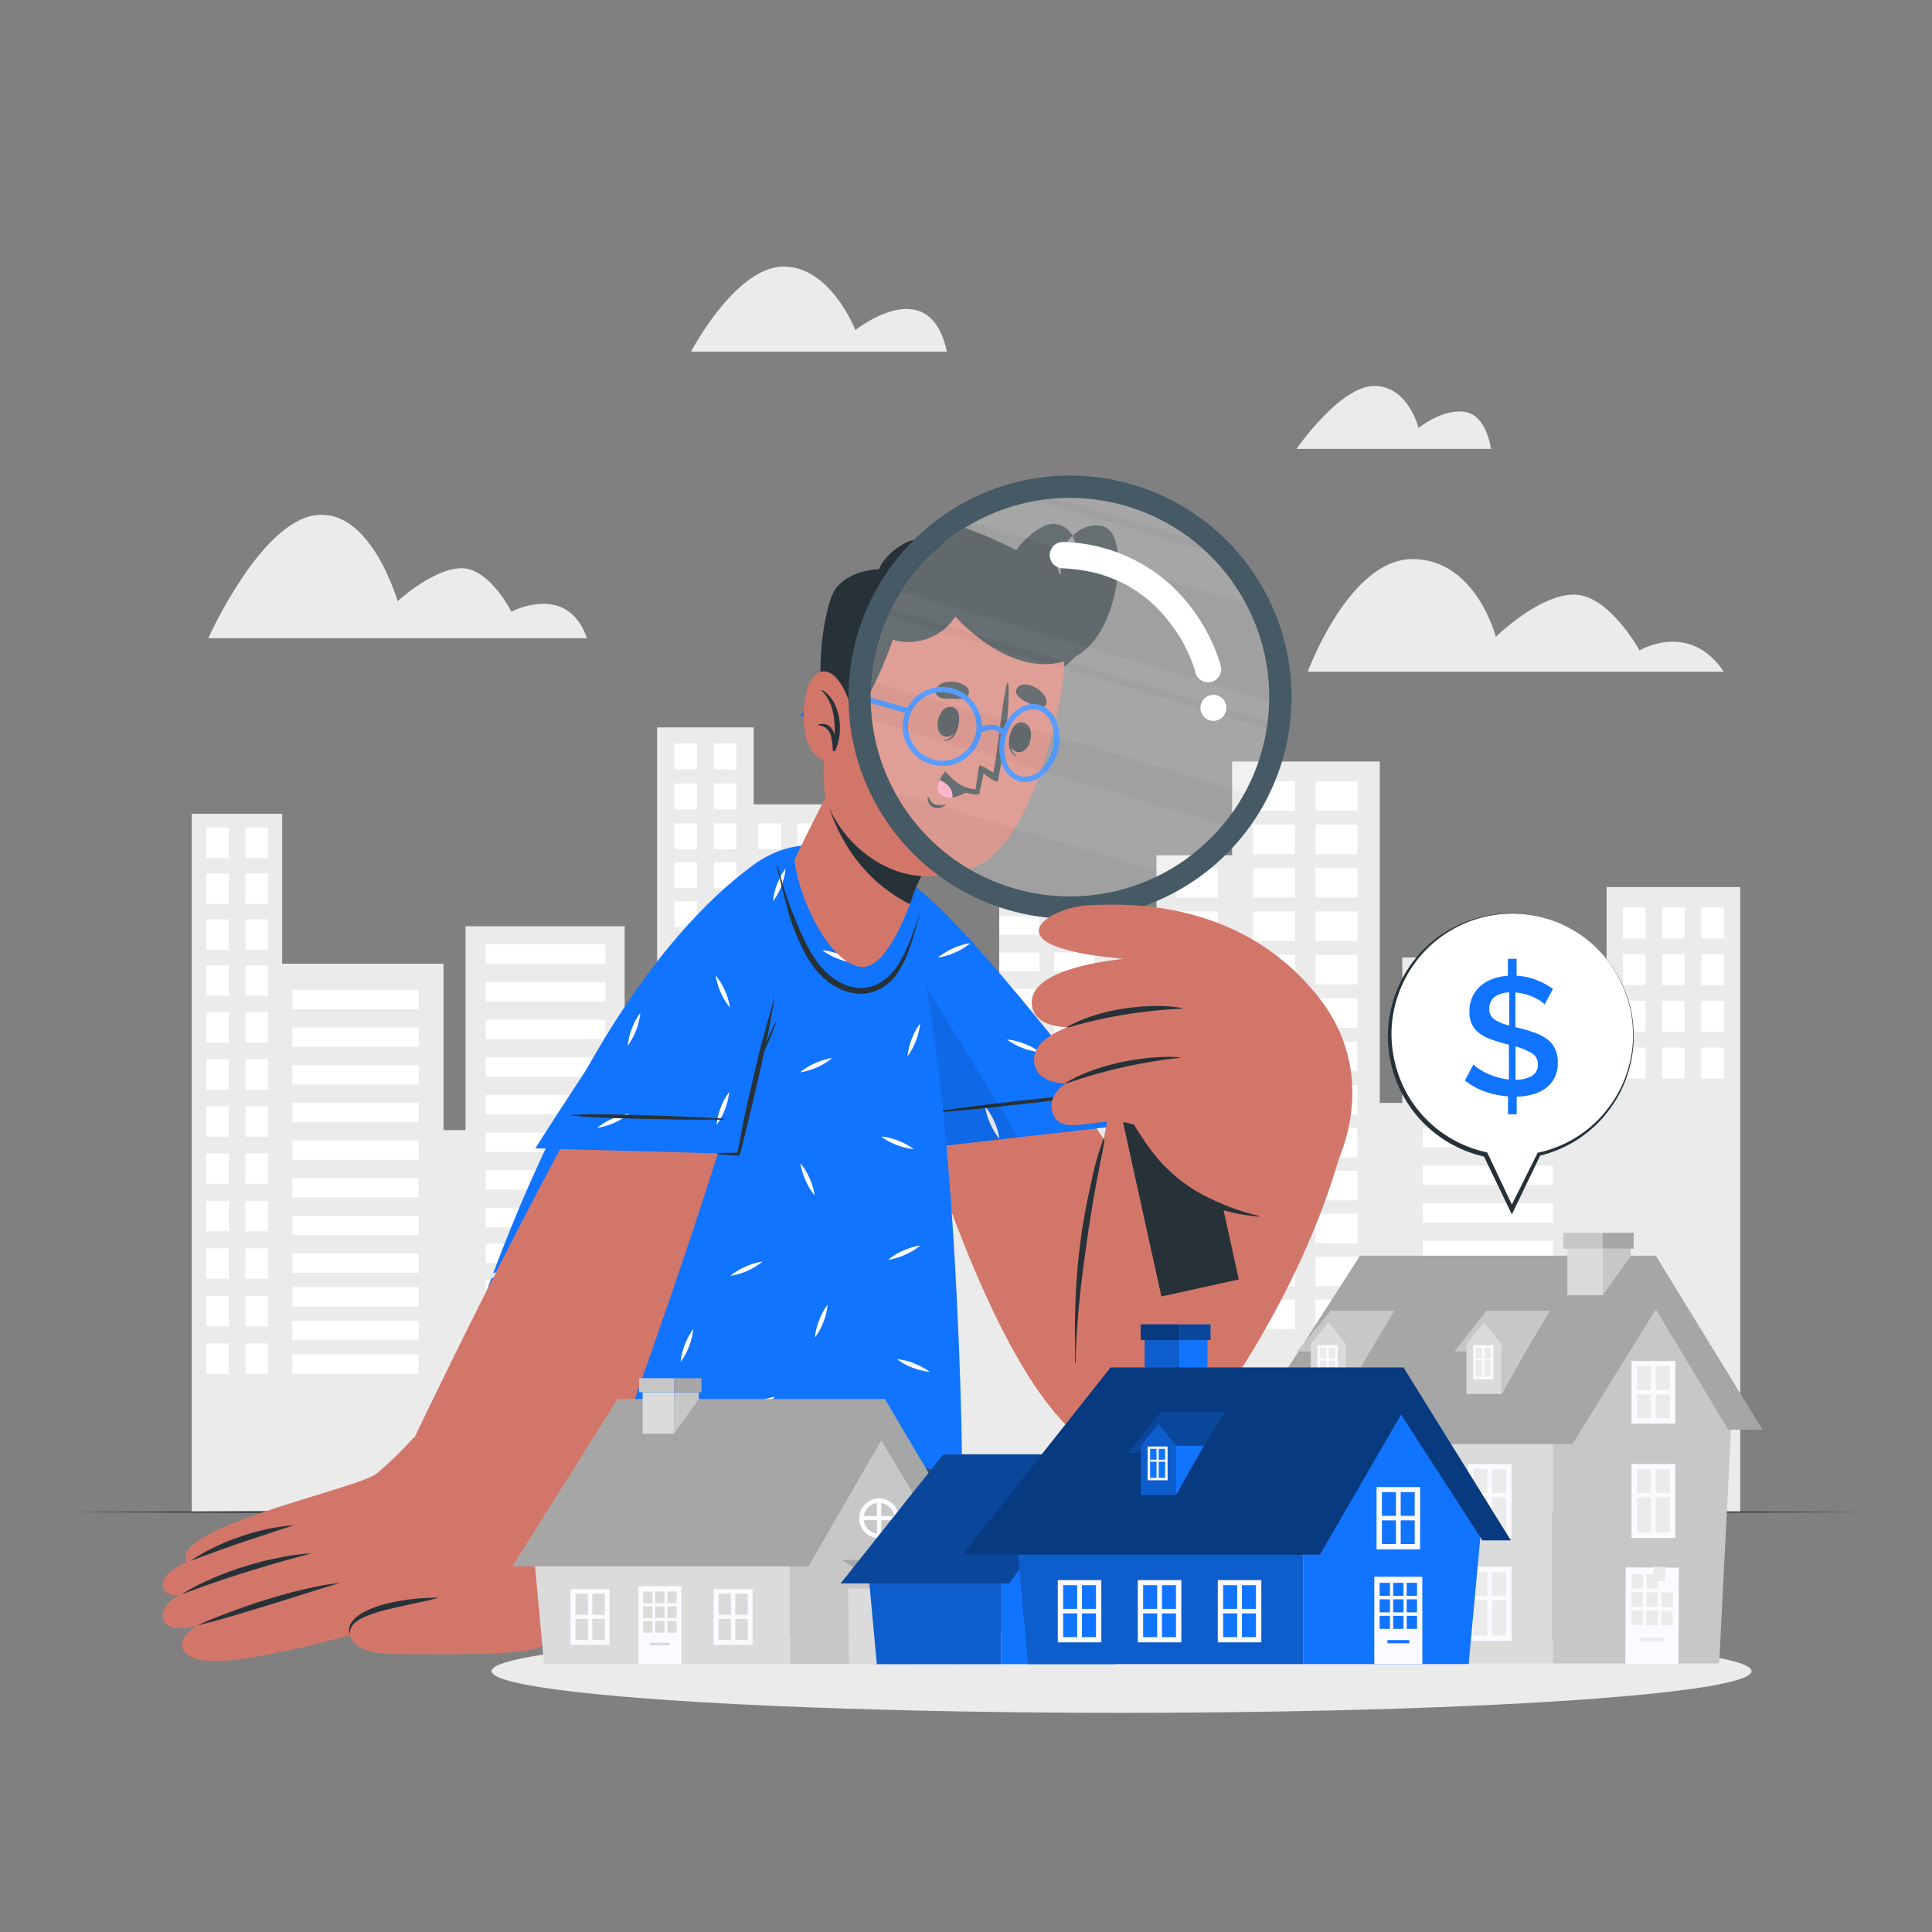 <svg xmlns="http://www.w3.org/2000/svg" viewBox="0 0 500 500">
    <rect x="0" y="0" width="500" height="500" fill="#808080" stroke="none"/>
    <g id="freepik--background-complete--inject-3">
        <polygon
                points="450.37 229.57 415.79 229.57 415.79 271.57 406.89 271.57 406.89 247.79 362.91 247.79 362.91 285.44 357.09 285.44 357.09 197.08 318.87 197.08 318.87 221.34 299.28 221.34 299.28 251.51 293.35 251.51 293.35 232.53 258.6 232.53 258.6 289.17 248.44 289.17 248.44 243.12 216.66 243.12 216.66 208.16 195.05 208.16 195.05 188.25 170.06 188.25 170.06 276.57 161.66 276.57 161.66 239.71 120.48 239.71 120.48 292.47 114.79 292.47 114.79 249.41 73.03 249.41 73.03 210.61 49.63 210.61 49.63 391.31 450.37 391.31 450.37 229.57"
                style="fill:#ebebeb"></polygon>
        <rect x="440.28" y="234.85" width="5.85" height="8.03" transform="translate(886.41 477.73) rotate(180)"
              style="fill:#fff"></rect>
        <rect x="430.14" y="234.85" width="5.85" height="8.03" transform="translate(866.13 477.73) rotate(180)"
              style="fill:#fff"></rect>
        <rect x="420" y="234.85" width="5.85" height="8.03" transform="translate(845.84 477.73) rotate(180)"
              style="fill:#fff"></rect>
        <rect x="440.28" y="246.93" width="5.85" height="8.03" transform="translate(886.41 501.89) rotate(180)"
              style="fill:#fff"></rect>
        <rect x="430.14" y="246.93" width="5.85" height="8.03" transform="translate(866.13 501.89) rotate(180)"
              style="fill:#fff"></rect>
        <rect x="420" y="246.93" width="5.85" height="8.03" transform="translate(845.84 501.89) rotate(180)"
              style="fill:#fff"></rect>
        <rect x="440.28" y="259.01" width="5.85" height="8.03" transform="translate(886.41 526.05) rotate(180)"
              style="fill:#fff"></rect>
        <rect x="430.14" y="259.01" width="5.85" height="8.03" transform="translate(866.13 526.05) rotate(180)"
              style="fill:#fff"></rect>
        <rect x="420" y="259.01" width="5.85" height="8.03" transform="translate(845.84 526.05) rotate(180)"
              style="fill:#fff"></rect>
        <rect x="440.28" y="271.09" width="5.85" height="8.03" transform="translate(886.41 550.22) rotate(180)"
              style="fill:#fff"></rect>
        <rect x="430.14" y="271.09" width="5.85" height="8.03" transform="translate(866.13 550.22) rotate(180)"
              style="fill:#fff"></rect>
        <rect x="420" y="271.09" width="5.85" height="8.03" transform="translate(845.84 550.22) rotate(180)"
              style="fill:#fff"></rect>
        <rect x="237.7" y="248.86" width="5.85" height="6.7" transform="translate(481.26 504.43) rotate(180)"
              style="fill:#fff"></rect>
        <rect x="227.56" y="248.86" width="5.85" height="6.7" transform="translate(460.98 504.43) rotate(180)"
              style="fill:#fff"></rect>
        <rect x="217.42" y="248.86" width="5.85" height="6.7" transform="translate(440.69 504.43) rotate(180)"
              style="fill:#fff"></rect>
        <rect x="237.7" y="258.94" width="5.85" height="6.7" transform="translate(481.26 524.58) rotate(180)"
              style="fill:#fff"></rect>
        <rect x="227.56" y="258.94" width="5.85" height="6.7" transform="translate(460.98 524.58) rotate(180)"
              style="fill:#fff"></rect>
        <rect x="217.42" y="258.94" width="5.85" height="6.7" transform="translate(440.69 524.58) rotate(180)"
              style="fill:#fff"></rect>
        <rect x="237.7" y="269.02" width="5.85" height="6.7" transform="translate(481.26 544.74) rotate(180)"
              style="fill:#fff"></rect>
        <rect x="227.56" y="269.02" width="5.85" height="6.7" transform="translate(460.98 544.74) rotate(180)"
              style="fill:#fff"></rect>
        <rect x="217.42" y="269.02" width="5.85" height="6.7" transform="translate(440.69 544.74) rotate(180)"
              style="fill:#fff"></rect>
        <rect x="237.7" y="279.1" width="5.85" height="6.7" transform="translate(481.26 564.9) rotate(180)"
              style="fill:#fff"></rect>
        <rect x="227.56" y="279.1" width="5.85" height="6.7" transform="translate(460.98 564.9) rotate(180)"
              style="fill:#fff"></rect>
        <rect x="217.42" y="279.1" width="5.85" height="6.7" transform="translate(440.69 564.9) rotate(180)"
              style="fill:#fff"></rect>
        <rect x="237.7" y="289.43" width="5.85" height="6.7" transform="translate(481.26 585.56) rotate(180)"
              style="fill:#fff"></rect>
        <rect x="227.56" y="289.43" width="5.85" height="6.7" transform="translate(460.98 585.56) rotate(180)"
              style="fill:#fff"></rect>
        <rect x="217.42" y="289.43" width="5.85" height="6.7" transform="translate(440.69 585.56) rotate(180)"
              style="fill:#fff"></rect>
        <rect x="237.7" y="299.76" width="5.85" height="6.7" transform="translate(481.26 606.22) rotate(180)"
              style="fill:#fff"></rect>
        <rect x="227.56" y="299.76" width="5.85" height="6.7" transform="translate(460.98 606.22) rotate(180)"
              style="fill:#fff"></rect>
        <rect x="217.42" y="299.76" width="5.85" height="6.7" transform="translate(440.69 606.22) rotate(180)"
              style="fill:#fff"></rect>
        <rect x="237.7" y="310.09" width="5.85" height="6.7" transform="translate(481.26 626.87) rotate(180)"
              style="fill:#fff"></rect>
        <rect x="227.56" y="310.09" width="5.85" height="6.7" transform="translate(460.98 626.87) rotate(180)"
              style="fill:#fff"></rect>
        <rect x="217.42" y="310.09" width="5.85" height="6.7" transform="translate(440.69 626.87) rotate(180)"
              style="fill:#fff"></rect>
        <rect x="237.7" y="320.42" width="5.85" height="6.7" transform="translate(481.26 647.53) rotate(180)"
              style="fill:#fff"></rect>
        <rect x="227.56" y="320.42" width="5.85" height="6.7" transform="translate(460.98 647.53) rotate(180)"
              style="fill:#fff"></rect>
        <rect x="217.42" y="320.42" width="5.85" height="6.7" transform="translate(440.69 647.53) rotate(180)"
              style="fill:#fff"></rect>
        <rect x="368.21" y="252.94" width="33.68" height="5.02" transform="translate(770.1 510.9) rotate(180)"
              style="fill:#fff"></rect>
        <rect x="368.21" y="262.68" width="33.68" height="5.02" transform="translate(770.1 530.39) rotate(180)"
              style="fill:#fff"></rect>
        <rect x="368.21" y="272.43" width="33.68" height="5.02" transform="translate(770.1 549.88) rotate(180)"
              style="fill:#fff"></rect>
        <rect x="368.21" y="282.17" width="33.68" height="5.02" transform="translate(770.1 569.36) rotate(180)"
              style="fill:#fff"></rect>
        <rect x="368.21" y="291.91" width="33.68" height="5.02" transform="translate(770.1 588.85) rotate(180)"
              style="fill:#fff"></rect>
        <rect x="368.21" y="301.66" width="33.68" height="5.02" transform="translate(770.1 608.34) rotate(180)"
              style="fill:#fff"></rect>
        <rect x="368.21" y="311.4" width="33.68" height="5.02" transform="translate(770.1 627.83) rotate(180)"
              style="fill:#fff"></rect>
        <rect x="368.21" y="321.15" width="33.68" height="5.02" transform="translate(770.1 647.31) rotate(180)"
              style="fill:#fff"></rect>
        <rect x="125.71" y="244.4" width="30.97" height="5.02" transform="translate(282.38 493.81) rotate(180)"
              style="fill:#fff"></rect>
        <rect x="125.71" y="254.14" width="30.97" height="5.02" transform="translate(282.38 513.3) rotate(180)"
              style="fill:#fff"></rect>
        <rect x="125.71" y="263.88" width="30.97" height="5.02" transform="translate(282.38 532.79) rotate(180)"
              style="fill:#fff"></rect>
        <rect x="125.71" y="273.63" width="30.97" height="5.02" transform="translate(282.38 552.28) rotate(180)"
              style="fill:#fff"></rect>
        <rect x="125.71" y="283.37" width="30.97" height="5.02" transform="translate(282.38 571.76) rotate(180)"
              style="fill:#fff"></rect>
        <rect x="125.71" y="293.11" width="30.97" height="5.02" transform="translate(282.38 591.25) rotate(180)"
              style="fill:#fff"></rect>
        <rect x="125.71" y="302.86" width="30.97" height="5.02" transform="translate(282.38 610.74) rotate(180)"
              style="fill:#fff"></rect>
        <rect x="125.71" y="312.6" width="30.97" height="5.02" transform="translate(282.38 630.23) rotate(180)"
              style="fill:#fff"></rect>
        <rect x="125.71" y="321.86" width="30.97" height="5.02" transform="translate(282.38 648.74) rotate(180)"
              style="fill:#fff"></rect>
        <rect x="125.71" y="331.12" width="30.97" height="5.02" transform="translate(282.38 667.26) rotate(180)"
              style="fill:#fff"></rect>
        <rect x="125.71" y="340.38" width="30.97" height="5.02" transform="translate(282.38 685.78) rotate(180)"
              style="fill:#fff"></rect>
        <rect x="125.71" y="349.64" width="30.97" height="5.02" transform="translate(282.38 704.29) rotate(180)"
              style="fill:#fff"></rect>
        <rect x="125.71" y="358.9" width="30.97" height="5.02" transform="translate(282.38 722.81) rotate(180)"
              style="fill:#fff"></rect>
        <rect x="75.63" y="256.17" width="32.71" height="5.02" transform="translate(183.98 517.35) rotate(180)"
              style="fill:#fff"></rect>
        <rect x="75.63" y="265.91" width="32.71" height="5.02" transform="translate(183.98 536.84) rotate(180)"
              style="fill:#fff"></rect>
        <rect x="75.63" y="275.65" width="32.71" height="5.02" transform="translate(183.98 556.33) rotate(180)"
              style="fill:#fff"></rect>
        <rect x="75.63" y="285.4" width="32.71" height="5.02" transform="translate(183.98 575.82) rotate(180)"
              style="fill:#fff"></rect>
        <rect x="75.63" y="295.14" width="32.71" height="5.02" transform="translate(183.98 595.3) rotate(180)"
              style="fill:#fff"></rect>
        <rect x="75.63" y="304.88" width="32.71" height="5.02" transform="translate(183.98 614.79) rotate(180)"
              style="fill:#fff"></rect>
        <rect x="75.63" y="314.63" width="32.71" height="5.02" transform="translate(183.98 634.28) rotate(180)"
              style="fill:#fff"></rect>
        <rect x="75.63" y="324.37" width="32.71" height="5.02" transform="translate(183.98 653.77) rotate(180)"
              style="fill:#fff"></rect>
        <rect x="75.63" y="333.09" width="32.71" height="5.02" transform="translate(183.98 671.21) rotate(180)"
              style="fill:#fff"></rect>
        <rect x="75.63" y="341.81" width="32.71" height="5.02" transform="translate(183.98 688.65) rotate(180)"
              style="fill:#fff"></rect>
        <rect x="75.63" y="350.53" width="32.71" height="5.02" transform="translate(183.98 706.09) rotate(180)"
              style="fill:#fff"></rect>
        <rect x="272.78" y="237.08" width="10.4" height="4.85" transform="translate(555.96 479.01) rotate(180)"
              style="fill:#fff"></rect>
        <rect x="272.78" y="246.49" width="10.4" height="4.85" transform="translate(555.96 497.83) rotate(180)"
              style="fill:#fff"></rect>
        <rect x="272.78" y="255.9" width="10.4" height="4.85" transform="translate(555.96 516.65) rotate(180)"
              style="fill:#fff"></rect>
        <rect x="272.78" y="265.31" width="10.4" height="4.85" transform="translate(555.96 535.47) rotate(180)"
              style="fill:#fff"></rect>
        <rect x="272.78" y="274.72" width="10.4" height="4.85" transform="translate(555.96 554.29) rotate(180)"
              style="fill:#fff"></rect>
        <rect x="272.78" y="284.13" width="10.4" height="4.85" transform="translate(555.96 573.11) rotate(180)"
              style="fill:#fff"></rect>
        <rect x="272.78" y="293.54" width="10.4" height="4.85" transform="translate(555.96 591.93) rotate(180)"
              style="fill:#fff"></rect>
        <rect x="272.78" y="302.95" width="10.4" height="4.85" transform="translate(555.96 610.75) rotate(180)"
              style="fill:#fff"></rect>
        <rect x="258.62" y="237.08" width="10.4" height="4.85" transform="translate(527.65 479.01) rotate(180)"
              style="fill:#fff"></rect>
        <rect x="258.62" y="246.49" width="10.4" height="4.85" transform="translate(527.65 497.83) rotate(180)"
              style="fill:#fff"></rect>
        <rect x="258.62" y="255.9" width="10.4" height="4.85" transform="translate(527.65 516.65) rotate(180)"
              style="fill:#fff"></rect>
        <rect x="258.62" y="265.31" width="10.4" height="4.85" transform="translate(527.65 535.47) rotate(180)"
              style="fill:#fff"></rect>
        <rect x="258.62" y="274.72" width="10.4" height="4.85" transform="translate(527.65 554.29) rotate(180)"
              style="fill:#fff"></rect>
        <rect x="258.62" y="284.13" width="10.4" height="4.85" transform="translate(527.65 573.11) rotate(180)"
              style="fill:#fff"></rect>
        <rect x="258.62" y="293.54" width="10.4" height="4.85" transform="translate(527.65 591.93) rotate(180)"
              style="fill:#fff"></rect>
        <rect x="258.62" y="302.95" width="10.4" height="4.85" transform="translate(527.65 610.75) rotate(180)"
              style="fill:#fff"></rect>
        <rect x="340.46" y="202.17" width="10.84" height="7.65" transform="translate(691.75 411.99) rotate(180)"
              style="fill:#fff"></rect>
        <rect x="324.3" y="202.17" width="10.84" height="7.65" transform="translate(659.44 411.99) rotate(180)"
              style="fill:#fff"></rect>
        <rect x="340.46" y="213.41" width="10.84" height="7.65" transform="translate(691.75 434.46) rotate(180)"
              style="fill:#fff"></rect>
        <rect x="324.3" y="213.41" width="10.84" height="7.65" transform="translate(659.44 434.46) rotate(180)"
              style="fill:#fff"></rect>
        <rect x="340.46" y="224.64" width="10.84" height="7.65" transform="translate(691.75 456.93) rotate(180)"
              style="fill:#fff"></rect>
        <rect x="324.3" y="224.64" width="10.84" height="7.65" transform="translate(659.44 456.93) rotate(180)"
              style="fill:#fff"></rect>
        <rect x="340.46" y="235.88" width="10.84" height="7.65" transform="translate(691.75 479.4) rotate(180)"
              style="fill:#fff"></rect>
        <rect x="324.3" y="235.88" width="10.84" height="7.65" transform="translate(659.44 479.4) rotate(180)"
              style="fill:#fff"></rect>
        <rect x="340.46" y="247.11" width="10.84" height="7.65" transform="translate(691.75 501.87) rotate(180)"
              style="fill:#fff"></rect>
        <rect x="324.3" y="247.11" width="10.84" height="7.65" transform="translate(659.44 501.87) rotate(180)"
              style="fill:#fff"></rect>
        <rect x="340.46" y="258.34" width="10.84" height="7.65" transform="translate(691.75 524.34) rotate(180)"
              style="fill:#fff"></rect>
        <rect x="324.3" y="258.34" width="10.84" height="7.65" transform="translate(659.44 524.34) rotate(180)"
              style="fill:#fff"></rect>
        <rect x="340.46" y="269.58" width="10.84" height="7.65" transform="translate(691.75 546.81) rotate(180)"
              style="fill:#fff"></rect>
        <rect x="324.3" y="269.58" width="10.84" height="7.65" transform="translate(659.44 546.81) rotate(180)"
              style="fill:#fff"></rect>
        <rect x="340.46" y="280.81" width="10.84" height="7.65" transform="translate(691.75 569.28) rotate(180)"
              style="fill:#fff"></rect>
        <rect x="324.3" y="280.81" width="10.84" height="7.65" transform="translate(659.44 569.28) rotate(180)"
              style="fill:#fff"></rect>
        <rect x="304.28" y="224.64" width="10.84" height="7.65" transform="translate(619.39 456.93) rotate(180)"
              style="fill:#fff"></rect>
        <rect x="304.28" y="235.88" width="10.84" height="7.65" transform="translate(619.39 479.4) rotate(180)"
              style="fill:#fff"></rect>
        <rect x="304.28" y="247.11" width="10.84" height="7.65" transform="translate(619.39 501.87) rotate(180)"
              style="fill:#fff"></rect>
        <rect x="304.28" y="258.34" width="10.84" height="7.65" transform="translate(619.39 524.34) rotate(180)"
              style="fill:#fff"></rect>
        <rect x="304.28" y="269.58" width="10.84" height="7.65" transform="translate(619.39 546.81) rotate(180)"
              style="fill:#fff"></rect>
        <rect x="304.28" y="280.81" width="10.84" height="7.65" transform="translate(619.39 569.28) rotate(180)"
              style="fill:#fff"></rect>
        <rect x="340.46" y="291.91" width="10.84" height="7.65" transform="translate(691.75 591.48) rotate(180)"
              style="fill:#fff"></rect>
        <rect x="324.3" y="291.91" width="10.84" height="7.65" transform="translate(659.44 591.48) rotate(180)"
              style="fill:#fff"></rect>
        <rect x="304.28" y="291.91" width="10.84" height="7.65" transform="translate(619.39 591.48) rotate(180)"
              style="fill:#fff"></rect>
        <rect x="340.46" y="303.02" width="10.84" height="7.65" transform="translate(691.75 613.68) rotate(180)"
              style="fill:#fff"></rect>
        <rect x="324.3" y="303.02" width="10.84" height="7.65" transform="translate(659.44 613.68) rotate(180)"
              style="fill:#fff"></rect>
        <rect x="304.28" y="303.02" width="10.84" height="7.65" transform="translate(619.39 613.68) rotate(180)"
              style="fill:#fff"></rect>
        <rect x="340.46" y="314.12" width="10.84" height="7.65" transform="translate(691.75 635.88) rotate(180)"
              style="fill:#fff"></rect>
        <rect x="324.3" y="314.12" width="10.84" height="7.65" transform="translate(659.44 635.88) rotate(180)"
              style="fill:#fff"></rect>
        <rect x="304.28" y="314.12" width="10.84" height="7.65" transform="translate(619.39 635.88) rotate(180)"
              style="fill:#fff"></rect>
        <rect x="340.46" y="325.22" width="10.84" height="7.65" transform="translate(691.75 658.08) rotate(180)"
              style="fill:#fff"></rect>
        <rect x="324.3" y="325.22" width="10.84" height="7.65" transform="translate(659.44 658.08) rotate(180)"
              style="fill:#fff"></rect>
        <rect x="304.28" y="325.22" width="10.84" height="7.65" transform="translate(619.39 658.08) rotate(180)"
              style="fill:#fff"></rect>
        <rect x="340.46" y="336.32" width="10.84" height="7.65" transform="translate(691.75 680.28) rotate(180)"
              style="fill:#fff"></rect>
        <rect x="324.3" y="336.32" width="10.84" height="7.65" transform="translate(659.44 680.28) rotate(180)"
              style="fill:#fff"></rect>
        <rect x="304.28" y="336.32" width="10.84" height="7.65" transform="translate(619.39 680.28) rotate(180)"
              style="fill:#fff"></rect>
        <rect x="206.39" y="213.09" width="5.85" height="6.7" transform="translate(418.64 432.87) rotate(180)"
              style="fill:#fff"></rect>
        <rect x="196.25" y="213.09" width="5.85" height="6.7" transform="translate(398.36 432.87) rotate(180)"
              style="fill:#fff"></rect>
        <rect x="206.39" y="223.17" width="5.85" height="6.7" transform="translate(418.64 453.03) rotate(180)"
              style="fill:#fff"></rect>
        <rect x="196.25" y="223.17" width="5.85" height="6.7" transform="translate(398.36 453.03) rotate(180)"
              style="fill:#fff"></rect>
        <rect x="206.39" y="233.25" width="5.85" height="6.7" transform="translate(418.64 473.19) rotate(180)"
              style="fill:#fff"></rect>
        <rect x="196.25" y="233.25" width="5.85" height="6.7" transform="translate(398.36 473.19) rotate(180)"
              style="fill:#fff"></rect>
        <rect x="206.39" y="243.32" width="5.85" height="6.7" transform="translate(418.64 493.35) rotate(180)"
              style="fill:#fff"></rect>
        <rect x="196.25" y="243.32" width="5.85" height="6.7" transform="translate(398.36 493.35) rotate(180)"
              style="fill:#fff"></rect>
        <rect x="206.39" y="253.65" width="5.85" height="6.7" transform="translate(418.64 514.01) rotate(180)"
              style="fill:#fff"></rect>
        <rect x="196.25" y="253.65" width="5.85" height="6.7" transform="translate(398.36 514.01) rotate(180)"
              style="fill:#fff"></rect>
        <rect x="206.39" y="263.98" width="5.85" height="6.7" transform="translate(418.64 534.66) rotate(180)"
              style="fill:#fff"></rect>
        <rect x="196.25" y="263.98" width="5.85" height="6.7" transform="translate(398.36 534.66) rotate(180)"
              style="fill:#fff"></rect>
        <rect x="206.39" y="274.31" width="5.85" height="6.7" transform="translate(418.64 555.32) rotate(180)"
              style="fill:#fff"></rect>
        <rect x="196.25" y="274.31" width="5.85" height="6.7" transform="translate(398.36 555.32) rotate(180)"
              style="fill:#fff"></rect>
        <rect x="206.39" y="284.64" width="5.85" height="6.7" transform="translate(418.64 575.98) rotate(180)"
              style="fill:#fff"></rect>
        <rect x="196.25" y="284.64" width="5.85" height="6.7" transform="translate(398.36 575.98) rotate(180)"
              style="fill:#fff"></rect>
        <rect x="206.39" y="295.08" width="5.85" height="6.7" transform="translate(418.64 596.86) rotate(180)"
              style="fill:#fff"></rect>
        <rect x="196.25" y="295.08" width="5.85" height="6.7" transform="translate(398.36 596.86) rotate(180)"
              style="fill:#fff"></rect>
        <rect x="206.39" y="305.52" width="5.85" height="6.7" transform="translate(418.64 617.73) rotate(180)"
              style="fill:#fff"></rect>
        <rect x="196.25" y="305.52" width="5.85" height="6.7" transform="translate(398.36 617.73) rotate(180)"
              style="fill:#fff"></rect>
        <rect x="206.39" y="315.96" width="5.85" height="6.7" transform="translate(418.64 638.61) rotate(180)"
              style="fill:#fff"></rect>
        <rect x="196.25" y="315.96" width="5.85" height="6.7" transform="translate(398.36 638.61) rotate(180)"
              style="fill:#fff"></rect>
        <rect x="206.39" y="326.39" width="5.85" height="6.7" transform="translate(418.64 659.49) rotate(180)"
              style="fill:#fff"></rect>
        <rect x="196.25" y="326.39" width="5.85" height="6.7" transform="translate(398.36 659.49) rotate(180)"
              style="fill:#fff"></rect>
        <rect x="63.52" y="214.18" width="5.85" height="7.89" transform="translate(132.88 436.24) rotate(180)"
              style="fill:#fff"></rect>
        <rect x="53.37" y="214.18" width="5.85" height="7.89" transform="translate(112.6 436.24) rotate(180)"
              style="fill:#fff"></rect>
        <rect x="63.52" y="226.05" width="5.85" height="7.89" transform="translate(132.88 459.99) rotate(180)"
              style="fill:#fff"></rect>
        <rect x="53.37" y="226.05" width="5.85" height="7.89" transform="translate(112.6 459.99) rotate(180)"
              style="fill:#fff"></rect>
        <rect x="63.52" y="237.93" width="5.85" height="7.89" transform="translate(132.88 483.74) rotate(180)"
              style="fill:#fff"></rect>
        <rect x="53.37" y="237.93" width="5.85" height="7.89" transform="translate(112.6 483.74) rotate(180)"
              style="fill:#fff"></rect>
        <rect x="63.52" y="249.8" width="5.85" height="7.89" transform="translate(132.88 507.49) rotate(180)"
              style="fill:#fff"></rect>
        <rect x="53.37" y="249.8" width="5.85" height="7.89" transform="translate(112.6 507.49) rotate(180)"
              style="fill:#fff"></rect>
        <rect x="63.52" y="261.97" width="5.85" height="7.89" transform="translate(132.88 531.83) rotate(180)"
              style="fill:#fff"></rect>
        <rect x="53.37" y="261.97" width="5.85" height="7.89" transform="translate(112.6 531.83) rotate(180)"
              style="fill:#fff"></rect>
        <rect x="63.52" y="274.14" width="5.85" height="7.89" transform="translate(132.88 556.17) rotate(180)"
              style="fill:#fff"></rect>
        <rect x="53.37" y="274.14" width="5.85" height="7.89" transform="translate(112.6 556.17) rotate(180)"
              style="fill:#fff"></rect>
        <rect x="63.52" y="286.31" width="5.85" height="7.89" transform="translate(132.88 580.5) rotate(180)"
              style="fill:#fff"></rect>
        <rect x="53.37" y="286.31" width="5.85" height="7.89" transform="translate(112.6 580.5) rotate(180)"
              style="fill:#fff"></rect>
        <rect x="63.52" y="298.47" width="5.85" height="7.89" transform="translate(132.88 604.84) rotate(180)"
              style="fill:#fff"></rect>
        <rect x="53.37" y="298.47" width="5.85" height="7.89" transform="translate(112.6 604.84) rotate(180)"
              style="fill:#fff"></rect>
        <rect x="63.52" y="310.77" width="5.85" height="7.89" transform="translate(132.88 629.44) rotate(180)"
              style="fill:#fff"></rect>
        <rect x="53.37" y="310.77" width="5.85" height="7.89" transform="translate(112.6 629.44) rotate(180)"
              style="fill:#fff"></rect>
        <rect x="63.52" y="323.07" width="5.85" height="7.89" transform="translate(132.88 654.03) rotate(180)"
              style="fill:#fff"></rect>
        <rect x="53.37" y="323.07" width="5.85" height="7.89" transform="translate(112.6 654.03) rotate(180)"
              style="fill:#fff"></rect>
        <rect x="63.52" y="335.37" width="5.85" height="7.89" transform="translate(132.88 678.63) rotate(180)"
              style="fill:#fff"></rect>
        <rect x="53.37" y="335.37" width="5.85" height="7.89" transform="translate(112.6 678.63) rotate(180)"
              style="fill:#fff"></rect>
        <rect x="63.52" y="347.66" width="5.85" height="7.89" transform="translate(132.88 703.22) rotate(180)"
              style="fill:#fff"></rect>
        <rect x="53.37" y="347.66" width="5.85" height="7.89" transform="translate(112.6 703.22) rotate(180)"
              style="fill:#fff"></rect>
        <rect x="184.71" y="213.09" width="5.85" height="6.7" transform="translate(375.26 432.87) rotate(180)"
              style="fill:#fff"></rect>
        <rect x="174.57" y="213.09" width="5.85" height="6.7" transform="translate(354.98 432.87) rotate(180)"
              style="fill:#fff"></rect>
        <rect x="184.71" y="202.75" width="5.85" height="6.7" transform="translate(375.26 412.2) rotate(180)"
              style="fill:#fff"></rect>
        <rect x="174.57" y="202.75" width="5.85" height="6.7" transform="translate(354.98 412.2) rotate(180)"
              style="fill:#fff"></rect>
        <rect x="184.71" y="192.42" width="5.85" height="6.7" transform="translate(375.26 391.54) rotate(180)"
              style="fill:#fff"></rect>
        <rect x="174.57" y="192.42" width="5.85" height="6.7" transform="translate(354.98 391.54) rotate(180)"
              style="fill:#fff"></rect>
        <rect x="184.71" y="223.17" width="5.85" height="6.7" transform="translate(375.26 453.03) rotate(180)"
              style="fill:#fff"></rect>
        <rect x="174.57" y="223.17" width="5.85" height="6.7" transform="translate(354.98 453.03) rotate(180)"
              style="fill:#fff"></rect>
        <rect x="184.71" y="233.25" width="5.85" height="6.7" transform="translate(375.26 473.19) rotate(180)"
              style="fill:#fff"></rect>
        <rect x="174.57" y="233.25" width="5.85" height="6.7" transform="translate(354.98 473.19) rotate(180)"
              style="fill:#fff"></rect>
        <rect x="184.71" y="243.32" width="5.85" height="6.7" transform="translate(375.26 493.35) rotate(180)"
              style="fill:#fff"></rect>
        <rect x="174.57" y="243.32" width="5.85" height="6.7" transform="translate(354.98 493.35) rotate(180)"
              style="fill:#fff"></rect>
        <rect x="184.71" y="253.65" width="5.85" height="6.7" transform="translate(375.26 514.01) rotate(180)"
              style="fill:#fff"></rect>
        <rect x="174.57" y="253.65" width="5.85" height="6.7" transform="translate(354.98 514.01) rotate(180)"
              style="fill:#fff"></rect>
        <rect x="184.71" y="263.98" width="5.85" height="6.7" transform="translate(375.26 534.66) rotate(180)"
              style="fill:#fff"></rect>
        <rect x="174.57" y="263.98" width="5.85" height="6.7" transform="translate(354.98 534.66) rotate(180)"
              style="fill:#fff"></rect>
        <rect x="184.71" y="274.31" width="5.85" height="6.7" transform="translate(375.26 555.32) rotate(180)"
              style="fill:#fff"></rect>
        <rect x="174.57" y="274.31" width="5.85" height="6.7" transform="translate(354.98 555.32) rotate(180)"
              style="fill:#fff"></rect>
        <rect x="184.71" y="284.64" width="5.85" height="6.7" transform="translate(375.26 575.98) rotate(180)"
              style="fill:#fff"></rect>
        <rect x="174.57" y="284.64" width="5.85" height="6.7" transform="translate(354.98 575.98) rotate(180)"
              style="fill:#fff"></rect>
        <rect x="184.71" y="295.08" width="5.85" height="6.7" transform="translate(375.26 596.86) rotate(180)"
              style="fill:#fff"></rect>
        <rect x="174.57" y="295.08" width="5.85" height="6.7" transform="translate(354.98 596.86) rotate(180)"
              style="fill:#fff"></rect>
        <rect x="184.71" y="305.52" width="5.85" height="6.7" transform="translate(375.26 617.73) rotate(180)"
              style="fill:#fff"></rect>
        <rect x="174.57" y="305.52" width="5.85" height="6.7" transform="translate(354.98 617.73) rotate(180)"
              style="fill:#fff"></rect>
        <rect x="184.71" y="315.96" width="5.85" height="6.7" transform="translate(375.26 638.61) rotate(180)"
              style="fill:#fff"></rect>
        <rect x="174.57" y="315.96" width="5.85" height="6.7" transform="translate(354.98 638.61) rotate(180)"
              style="fill:#fff"></rect>
        <rect x="184.71" y="326.39" width="5.85" height="6.7" transform="translate(375.26 659.49) rotate(180)"
              style="fill:#fff"></rect>
        <rect x="174.57" y="326.39" width="5.85" height="6.7" transform="translate(354.98 659.49) rotate(180)"
              style="fill:#fff"></rect>
        <path d="M446.11,173.85H338.44s10.68-29.16,27.11-29.16,21.57,20.13,21.57,20.13,11.09-10.94,20.2-10.94,17,14.45,17,14.45S437.21,160.56,446.11,173.85Z"
              style="fill:#ebebeb"></path>
        <path d="M385.85,116.18H335.53s11.24-16.29,20.1-16.29,11.48,10.86,11.48,10.86,6.25-5.07,12-4.16S385.85,116.18,385.85,116.18Z"
              style="fill:#ebebeb"></path>
        <path d="M151.9,165.17h-98s13.42-30,27.78-31.84,21.22,22.26,21.22,22.26,9.26-8.53,16.54-8.53,12.91,11.24,12.91,11.24S146.9,150.6,151.9,165.17Z"
              style="fill:#ebebeb"></path>
        <path d="M245.05,91H178.84s11.37-21.71,23.71-22,18.82,16.43,18.82,16.43S240.56,70,245.05,91Z"
              style="fill:#ebebeb"></path>
    </g>
    <g id="freepik--Shadow--inject-3">
        <ellipse cx="290.26" cy="432.49" rx="163.04" ry="10.79" style="fill:#ebebeb"></ellipse>
    </g>
    <g id="freepik--Table--inject-3">
        <polygon
                points="484.34 391.31 425.75 391.55 367.17 391.64 250 391.8 132.83 391.64 74.25 391.55 15.66 391.31 74.25 391.06 132.83 390.97 250 390.81 367.17 390.97 425.75 391.06 484.34 391.31"
                style="fill:#263238"></polygon>
    </g>
    <g id="freepik--Character--inject-3">
        <path d="M242.69,236.64c16.92,17.6,67.75,95.93,71.71,98.27,0,0,0,51.23-28.31,41s-54.26-102.14-59.8-131.44C223.37,229,228.87,222.28,242.69,236.64Z"
              style="fill:#d3766a"></path>
        <path d="M238.38,297.2l51.88-5.9s-32.18-42.69-48.81-57.93c-17.34-15.88-25.84-13.65-17.8,16.43C231.73,280.06,238.38,297.2,238.38,297.2Z"
              style="fill:#1174FF"></path>
        <path d="M235.94,268.94a16.24,16.24,0,0,0-1.08,4.47,17.77,17.77,0,0,0,3.27-8.5A15.52,15.52,0,0,0,235.94,268.94Zm29.14,1.17a16.09,16.09,0,0,0-4.46-1.08,17.68,17.68,0,0,0,8.49,3.27A15.36,15.36,0,0,0,265.08,270.11Zm-7.73,20.18a16.21,16.21,0,0,0-2.4-3.91,16.19,16.19,0,0,0,1.32,4.39,15.23,15.23,0,0,0,2.38,3.92A16.33,16.33,0,0,0,257.35,290.29Zm-30.44-65c-.26-.55-.52-1.09-.82-1.63a5.49,5.49,0,0,0-1.07,0c.24.73.51,1.43.81,2.13a15.73,15.73,0,0,0,2.39,3.92A16.31,16.31,0,0,0,226.91,225.29Zm59.79,61.34-1,.4a16.48,16.48,0,0,0-3.93,2.39,16.31,16.31,0,0,0,4.41-1.31c.4-.18.79-.37,1.18-.58Zm-40-41.21a16.38,16.38,0,0,0-3.92,2.38,16,16,0,0,0,4.41-1.3,16.22,16.22,0,0,0,3.92-2.39A16,16,0,0,0,246.68,245.42Zm-3.48.09a1.92,1.92,0,0,0-.17.13l.18,0S243.2,245.54,243.2,245.51Z"
              style="fill:#fff"></path>
        <path d="M240.87,287.87c1.21-.28,2.48-.39,3.71-.56l3.82-.53c2.57-.36,5.15-.68,7.73-1,5.16-.6,10.32-1.23,15.49-1.74,1.42-.14,2.85-.28,4.27-.39s3-.11,4.5-.22c.09,0,.09.13,0,.14-1.27.19-2.53.48-3.8.68s-2.62.38-3.93.54c-2.57.33-5.16.63-7.74.92-5.08.55-10.17,1.13-15.27,1.58l-4.26.36c-1.49.13-3,.35-4.5.34A.07.07,0,0,1,240.87,287.87Z"
              style="fill:#263238"></path>
        <path d="M263.55,294.34l-25.16,2.86s-6.65-17.14-14.74-47.4c-3.41-12.76-3.84-20.51-1.88-24Z"
              style="opacity:0.1"></path>
        <path d="M252.77,403.9H173.86c-.65-2.54-1.28-5-1.91-7.5-.72-2.83-1.43-5.59-2.11-8.28-.15-.6-.31-1.2-.46-1.79q-.78-3.09-1.53-6c-.3-1.19-.6-2.36-.89-3.52s-.6-2.34-.89-3.47c-.08-.3-.15-.6-.23-.89l-.24-1-.3-1.17h0c-.11-.41-.21-.81-.31-1.21-.2-.76-.39-1.51-.57-2.24-.28-1.08-.55-2.14-.81-3.17-.11-.45-.23-.9-.34-1.34-.19-.72-.37-1.42-.54-2.11-.12-.46-.23-.91-.34-1.35q-.7-2.72-1.3-5.1c-.11-.42-.21-.83-.32-1.23-.17-.69-.34-1.35-.5-2q-.17-.6-.3-1.17c-.35-1.36-.67-2.6-.94-3.69-.08-.29-.15-.57-.22-.84-.18-.72-.35-1.36-.49-1.93-.06-.23-.11-.45-.17-.65l-.16-.63c0-.14-.07-.28-.1-.4l-.14-.54q0-.13-.06-.24l-.18-.71h76.81s2.53,8.72,6.58,22.78c.82,2.86,1.71,6,2.66,9.23C246.25,381.12,249.39,392.06,252.77,403.9Z"
              style="fill:#37474f"></path>
        <path d="M186.78,403.9h-2q-4.38-18.13-8.49-36.33-1-4.43-2-8.86l-.18-.83a.12.12,0,0,1,.23-.06c0,.09.05.18.08.27q1.33,4.76,2.65,9.53Q182.14,385.71,186.78,403.9Z"
              style="fill:#263238"></path>
        <path d="M231.83,339.74l-3.39,17-2.78,13.92-4.73,23.72-.49,2.43-.81,4.05L219,403.9H173.85c-.64-2.55-1.28-5-1.9-7.5-.72-2.83-1.43-5.59-2.11-8.28-.15-.6-.31-1.2-.46-1.79q-.78-3.09-1.53-6c-.3-1.19-.6-2.36-.89-3.52s-.6-2.34-.89-3.47c-.08-.3-.15-.6-.23-.89l-.24-1-.3-1.17h0c-.11-.41-.21-.81-.31-1.21-.2-.76-.39-1.51-.57-2.24-.28-1.08-.55-2.14-.81-3.17-.12-.46-.23-.9-.34-1.34-.19-.72-.37-1.42-.54-2.11-.12-.46-.23-.91-.34-1.35q-.7-2.72-1.3-5.1c-.11-.42-.21-.83-.32-1.23-.17-.69-.34-1.35-.5-2q-.17-.6-.3-1.17c-.35-1.36-.67-2.6-.94-3.69-.08-.29-.15-.57-.22-.84-.18-.72-.35-1.36-.49-1.93-.06-.23-.11-.45-.17-.65l-.16-.63c0-.14-.07-.28-.1-.4l-.14-.54q0-.13-.06-.24l-.18-.71Z"
              style="fill:#263238"></path>
        <path d="M231.84,339.71v0c0,.42-.32,5-1.06,12-.21,2-.46,4.28-.75,6.68-.45,3.79-1,8-1.7,12.39-1.18,7.71-2.72,16.12-4.72,24.34-.71,3-1.49,5.89-2.32,8.76l-99.15,0c1.17-15.11,2.24-28.78,3.09-39.55,1.19-15.16,2-24.65,2-24.65l89.94,0Z"
              style="fill:#37474f"></path>
        <path d="M231.63,348.82c-.11,3.55-.26,7.09-.49,10.62-.24,3.83-.59,7.65-1.09,11.47,0,.14,0,.28-.05.42q-.7,5.37-1.61,10.71c-.57,3.32-1,6.9-2.46,10a9.75,9.75,0,0,1-2.32,3.13,6.85,6.85,0,0,1-3.17,1.64,3.83,3.83,0,0,1-.59.1h-.17a.22.22,0,0,1,.11.21c0,1.19,0,2.4-.14,3.58,0,.05,0,.1,0,.15-.12,1-.31,2.05-.5,3.07h-1.7l0-.06c.3-1.12.55-2.25.83-3.38s.68-2.28.95-3.45a.23.23,0,0,1,.08-.11,5.29,5.29,0,0,1-5.12-3.21,9.19,9.19,0,0,1-.08-4.66c.31-2,.61-4.06.92-6.09.58-3.73,1.33-7.42,2-11.13l.3-1.69c1.33-7.55,2.72-15.1,4.39-22.58.06-.31.13-.62.2-.93s.38-.15.36.05c-.05.5-.1,1-.16,1.51q-.44,4.31-1,8.58c-.48,3.35-.81,6.72-1.28,10.07-.16,1.14-.32,2.28-.49,3.42-.77,5.51-1.57,11-2.51,16.51-.44,2.55-2,7.12,1.64,7.91a3.74,3.74,0,0,0,2.49-.31,7.82,7.82,0,0,0,3.41-4.31,57.21,57.21,0,0,0,1.95-9.18q.9-5,1.6-10.09h0q.9-6.31,1.88-12.61.49-3.21,1-6.42l.48-3C231.3,348.55,231.63,348.61,231.63,348.82Z"
              style="fill:#263238"></path>
        <path d="M143.89,375.18a50,50,0,0,0,12.23-1.65c1.84-.47,3.66-1.06,5.47-1.65a14.19,14.19,0,0,0,4.94-2.48c2.78-2.4,4.07-6.17,5.28-9.53A92.18,92.18,0,0,0,175,348.3c0-.19.32-.12.33.06a44.83,44.83,0,0,1-1.67,13.13c-1,3.63-2.34,7.67-5.27,10.21s-7.26,3.62-11.21,4.1a51.64,51.64,0,0,1-13.32-.18A.22.22,0,0,1,143.89,375.18Z"
              style="fill:#263238"></path>
        <path d="M137,348.42q-.33,8.32-.7,16.66-.85,19.41-1.87,38.82h-1.86q1.28-19.45,2.69-38.88.61-8.31,1.26-16.61A.24.24,0,0,1,137,348.42Z"
              style="fill:#263238"></path>
        <path d="M248.91,380.78,114.4,370.58s27.06-107.25,80.49-146.68c13.66-10.07,28.61-3.61,35.34,3.92C247.33,247,249.31,380.35,248.91,380.78Z"
              style="fill:#1174FF"></path>
        <path d="M201.11,228.78a16.63,16.63,0,0,0-1.08,4.46,16,16,0,0,0,2.2-4,16.63,16.63,0,0,0,1.08-4.46A16.33,16.33,0,0,0,201.11,228.78Zm-14.6,57.86a15.63,15.63,0,0,0-1.07,4.47,17.89,17.89,0,0,0,3.26-8.5A16.14,16.14,0,0,0,186.51,286.64Zm-48.06,24.81a16.33,16.33,0,0,0-1.08,4.47,17.77,17.77,0,0,0,3.27-8.5A16.84,16.84,0,0,0,138.45,311.45ZM177.24,348a15.41,15.41,0,0,0-1.08,4.46,17.89,17.89,0,0,0,3.26-8.5A16,16,0,0,0,177.24,348Zm58.7-79.08a16.24,16.24,0,0,0-1.08,4.47,17.77,17.77,0,0,0,3.27-8.5A15.52,15.52,0,0,0,235.94,268.94ZM212,341.67a15.58,15.58,0,0,0-1.09,4.46,15.82,15.82,0,0,0,2.19-4,16.26,16.26,0,0,0,1.08-4.46A15.79,15.79,0,0,0,212,341.67ZM163.53,266.2a16.17,16.17,0,0,0-1.08,4.46,17.62,17.62,0,0,0,3.26-8.5A15.68,15.68,0,0,0,163.53,266.2ZM217.27,247a15.74,15.74,0,0,0-4.46-1.08,16,16,0,0,0,4,2.18,15.64,15.64,0,0,0,4.47,1.08A15.85,15.85,0,0,0,217.27,247Zm15.24,48.21a15.91,15.91,0,0,0-4.46-1.08,15.65,15.65,0,0,0,4,2.18,15.92,15.92,0,0,0,4.46,1.09A15.66,15.66,0,0,0,232.51,295.25Zm4.09,57.62a16.17,16.17,0,0,0-4.46-1.08,15.68,15.68,0,0,0,4,2.19,16.35,16.35,0,0,0,4.46,1.08A16.29,16.29,0,0,0,236.6,352.87Zm-95.75-4.74a16.09,16.09,0,0,0-4.46-1.08,17.68,17.68,0,0,0,8.49,3.27A16,16,0,0,0,140.85,348.13Zm34.61-37A16.19,16.19,0,0,0,171,310a16.06,16.06,0,0,0,4,2.2,16.63,16.63,0,0,0,4.46,1.08A16,16,0,0,0,175.46,311.12Zm51.45-85.83c-.14-.3-.28-.59-.43-.88h0c-.49-.37-1-.73-1.55-1.08a20.61,20.61,0,0,0,.9,2.46,15.73,15.73,0,0,0,2.39,3.92A16.31,16.31,0,0,0,226.91,225.29ZM187.6,256.36a15.91,15.91,0,0,0-2.39-3.92,17.57,17.57,0,0,0,3.7,8.32A15.79,15.79,0,0,0,187.6,256.36Zm34.71,118.33a16.18,16.18,0,0,0-2.38-3.92,16.12,16.12,0,0,0,1.3,4.4,16.8,16.8,0,0,0,2.19,3.68h.16A15.89,15.89,0,0,0,222.31,374.69ZM209.54,305a16.35,16.35,0,0,0-2.39-3.92,18,18,0,0,0,3.69,8.32A16.12,16.12,0,0,0,209.54,305Zm-91.62,53.14c-.06.21-.12.42-.19.62.13.14.25.29.37.43A8.85,8.85,0,0,0,117.92,358.17Zm40-26.68a16.17,16.17,0,0,0-2.39-3.91,17.59,17.59,0,0,0,3.7,8.31A16.24,16.24,0,0,0,157.89,331.49Zm8.58,38.5a16.22,16.22,0,0,0-2.39-3.92,17.93,17.93,0,0,0,3.7,8.33A16,16,0,0,0,166.47,370Zm67.27-46.32a16.42,16.42,0,0,0-3.92,2.39,16.13,16.13,0,0,0,4.4-1.31,16,16,0,0,0,3.93-2.39A16,16,0,0,0,233.74,323.67Zm-106.1,5.84-.51,1.38a14.15,14.15,0,0,0,3-1.95A12.51,12.51,0,0,0,127.64,329.51Zm68.58,33.32a16.06,16.06,0,0,0-3.92,2.38,16.29,16.29,0,0,0,4.41-1.3,16.46,16.46,0,0,0,3.92-2.4A15.64,15.64,0,0,0,196.22,362.83Zm-61.33,8.92-.69.33,2.35.18a13.88,13.88,0,0,0,2.74-1.82A16.35,16.35,0,0,0,134.89,371.75Zm23.56-82.23a17,17,0,0,0-3.92,2.39,17.93,17.93,0,0,0,8.33-3.69A16,16,0,0,0,158.45,289.52Zm34.48,38.3a16.26,16.26,0,0,0-3.92,2.4,17.81,17.81,0,0,0,8.33-3.7A16.29,16.29,0,0,0,192.93,327.82Zm18-52.65a16.75,16.75,0,0,0-3.92,2.39,17.69,17.69,0,0,0,8.32-3.69A16.22,16.22,0,0,0,210.9,275.17Z"
              style="fill:#fff"></path>
        <path d="M222.61,250.23c-7.76-1.15-15.64-16.81-17-27.49-.09-.74,12-23.81,13.89-28.62.39-1,27.35,19.36,27.35,19.36s-7,8.92-10.27,17.35C236.35,231.53,230.11,251.33,222.61,250.23Z"
              style="fill:#d3766a"></path>
        <path d="M246.89,213.48s-7,8.92-10.28,17.34c-.06.17-.46,1.41-1.12,3.18-13.86-7-19.51-19.5-21.79-27.75,2.62-5.25,5.06-10.18,5.84-12.13C219.93,193.13,246.89,213.48,246.89,213.48Z"
              style="fill:#263238"></path>
        <path d="M225.73,156.65c-7.89,9.13-15.78,42.06-11.27,52.18,6.55,14.66,24,23.47,38.12,14.1,13.73-9.09,23.25-52.19,17.58-62.07C261.82,146.3,237.37,143.17,225.73,156.65Z"
              style="fill:#d3766a"></path>
        <path d="M246.81,183.4c-1,.08-2,0-3,0a4.85,4.85,0,0,1-3.07-.6,1.56,1.56,0,0,1-.38-1.86,3.85,3.85,0,0,1,3.54-1.64,5.66,5.66,0,0,1,3.88,1.24A1.66,1.66,0,0,1,246.81,183.4Z"
              style="fill:#263238"></path>
        <path d="M245.93,188.23c0-.09-.2.07-.22.17-.37,2.25-1.18,4.77-3.35,5.11-.07,0-.09.12,0,.13C244.89,193.78,245.93,190.43,245.93,188.23Z"
              style="fill:#263238"></path>
        <path d="M244.39,185.49c-3.55-1-5.27,6.19-2,7.1S247.36,186.32,244.39,185.49Z" style="fill:#263238"></path>
        <path d="M258.83,191c0-.08.15.15.13.24-.6,2.2-.92,4.83.91,6,.06,0,0,.15-.05.12C257.45,196.48,257.91,193,258.83,191Z"
              style="fill:#263238"></path>
        <path d="M261.37,189.16c3.64.58,2.21,7.81-1.16,7.27S258.32,188.67,261.37,189.16Z" style="fill:#263238"></path>
        <path d="M265.06,185.6a27.54,27.54,0,0,1-2.68-1.43,4.87,4.87,0,0,1-2.45-2,1.56,1.56,0,0,1,.54-1.83c1.23-.8,2.65-.43,3.91.19a5.71,5.71,0,0,1,2.87,2.92A1.67,1.67,0,0,1,265.06,185.6Z"
              style="fill:#263238"></path>
        <path d="M238.49,207.48c.4.65.76,1.49,1.55,1.75a6,6,0,0,0,2.53,0,.08.08,0,0,1,.06.14,3.07,3.07,0,0,1-3.1.53,2.42,2.42,0,0,1-1.28-2.38C238.25,207.39,238.43,207.38,238.49,207.48Z"
              style="fill:#263238"></path>
        <path d="M242.41,201.39a7.82,7.82,0,0,0,4.25,4.57,9.91,9.91,0,0,0,2.69.78,2.46,2.46,0,0,0,.53.06,4.06,4.06,0,0,0,.51,0,.55.55,0,0,0,.56-.39h0a2,2,0,0,0,0-.24h0l0-.2c.45-1.7.91-4.34.91-4.34.55.46,3.39,2.66,3.56,1.75,1.33-7.5,2.8-15.84,2.54-23.59a.21.21,0,0,0-.42,0c-1.56,7.16-1.85,14.55-3.31,21.77A13.32,13.32,0,0,0,251,199.6c-.26,0-.79,5.12-1.06,5.86a.44.44,0,0,1,0,.08c-3-.32-4.92-1.71-7.25-4.3C242.54,201.07,242.32,201.18,242.41,201.39Z"
              style="fill:#263238"></path>
        <path d="M248.55,205.63a9.25,9.25,0,0,1-4.26,1.92,4.15,4.15,0,0,1-2.49-.43c-1.66-.89-1.32-2.53-.66-3.85a10,10,0,0,1,1.31-1.94A11.94,11.94,0,0,0,248.55,205.63Z"
              style="fill:#263238"></path>
        <path d="M244.29,207.55a4.15,4.15,0,0,1-2.49-.43c-1.66-.89-1.32-2.53-.66-3.85C243,203.92,244.57,205.67,244.29,207.55Z"
              style="fill:#ff97b8"></path>
        <path d="M273.18,173.68c-14,5.86-28.16-10.35-28.16-10.35a13.63,13.63,0,0,1-15.3,5.62S223,189.22,217.52,188c-8.33-1.78-5-30.64-1.23-35.66s11.17-5,11.17-5,1.41-4.21,7.39-7.08c6.6-3.18,25,6.79,25,6.79a18.65,18.65,0,0,1,6.45-5.75,5.26,5.26,0,0,1,7.28,2.23,12.52,12.52,0,0,0-3.07,4.7c-2.25,5.88,2.72,6.91,3.83,1.38a8.81,8.81,0,0,0-.76-6.08c3.2-3.1,7.45-3.44,9.48-1C286.79,147,284.83,168.82,273.18,173.68Z"
              style="fill:#263238"></path>
        <path d="M238.84,199.36a9.66,9.66,0,1,1,12.59-8.59h0a9.67,9.67,0,0,1-12.59,8.59Zm5.52-17.15a8.47,8.47,0,0,0-2-.39,8.39,8.39,0,1,0,2,.39Z"
              style="fill:#1174FF"></path>
        <path d="M260.15,203.4c-3.46-1.3-5.26-6-4-10.91a11.47,11.47,0,0,1,3.61-6.06,6,6,0,0,1,10,2.48,11.58,11.58,0,0,1,.35,7.05c-1.28,5.16-5.45,8.59-9.3,7.63A3.82,3.82,0,0,1,260.15,203.4Zm5.41-17.15-.47-.14a5.13,5.13,0,0,0-4.55,1.31,10.26,10.26,0,0,0-3.19,5.38c-1.11,4.48.54,8.76,3.71,9.54s6.63-2.22,7.74-6.69a10.21,10.21,0,0,0-.3-6.25A5.29,5.29,0,0,0,265.56,186.25Z"
              style="fill:#1174FF"></path>
        <path d="M250.9,191.81l-.62-1.13c1.67-.93,5.31-1.89,7.14,1l-1.1.68C254.69,189.77,251.05,191.72,250.9,191.81Z"
              style="fill:#1174FF"></path>
        <path d="M208.22,185.91l-1-.8c.38-.47,3.75-4.6,6.66-4.5,2.73.1,19.39,5,20.1,5.25l-.37,1.24c-4.78-1.42-17.66-5.13-19.77-5.2C211.9,181.83,209.13,184.77,208.22,185.91Z"
              style="fill:#1174FF"></path>
        <path d="M221.09,186.12s-2.69-12.88-8.25-12.33-6.5,17.12-2.05,21.35a5.84,5.84,0,0,0,8.43.2Z"
              style="fill:#d3766a"></path>
        <path d="M212.69,178.55c-.08-.05-.15.06-.09.13,3.07,3.08,3.54,7.35,3.39,11.49-.52-1.84-1.7-3.24-4.1-2.71-.12,0-.09.21,0,.24a3.57,3.57,0,0,1,3.14,2.71,17.52,17.52,0,0,1,.49,3.68c0,.41.7.49.74,0a.34.34,0,0,1,0-.1C218.4,189.37,217.56,181.19,212.69,178.55Z"
              style="fill:#263238"></path>
        <path d="M289.65,276.52c2.53-6.66,61.19,5.4,58.85,15.61-8.59,37.4-32.53,70.82-38.58,78.46-7.94,10-23.74,7.78-29.5,1.72C272.07,363.52,287.15,283.12,289.65,276.52Z"
              style="fill:#d3766a"></path>
        <path d="M285.52,294.88a76.21,76.21,0,0,0-3.09,11c-.85,3.7-1.59,7.42-2.19,11.16a168.3,168.3,0,0,0-2,22.86c-.11,4.28,0,8.55,0,12.83,0,.1.16.09.16,0,0-3.79.23-7.61.54-11.39s.69-7.63,1.18-11.42c.95-7.45,2-14.89,3.35-22.28q.56-3.11,1.17-6.2c.43-2.14.92-4.27,1.2-6.44C285.84,294.84,285.59,294.7,285.52,294.88Z"
              style="fill:#263238"></path>
        <path d="M275.5,171.11a103.6,103.6,0,0,1-2.28,15.13c-.19.85-.4,1.72-.61,2.58-.84,3.42-1.84,6.86-3,10.17q-.4,1.2-.84,2.37c-3.55,9.59-8.24,17.84-13.52,21.34A25.56,25.56,0,0,1,251,225a51.64,51.64,0,0,1-25.6-43.05l-1.6-.44c.25-.39.51-.79.76-1.21s.56-.95.83-1.45a51.61,51.61,0,0,1,14.58-34.37c12.57-3.38,27.62,1.45,33.95,12.48C275.46,159.69,275.93,164.83,275.5,171.11Z"
              style="fill:#d3766a"></path>
        <path d="M249.15,180.83a30.84,30.84,0,0,1-3.19,0c-1.23,0-2.21.09-3.26-.64a1.64,1.64,0,0,1-.4-2c.77-1.36,2.27-1.71,3.75-1.74a6,6,0,0,1,4.11,1.31A1.76,1.76,0,0,1,249.15,180.83Z"
              style="fill:#263238"></path>
        <path d="M248.22,186c0-.09-.21.08-.23.17-.39,2.39-1.25,5.06-3.55,5.42-.07,0-.09.13,0,.14C247.12,191.83,248.22,188.28,248.22,186Z"
              style="fill:#263238"></path>
        <path d="M246.59,183.05c-3.76-1.05-5.58,6.55-2.1,7.52S249.74,183.93,246.59,183.05Z" style="fill:#263238"></path>
        <path d="M261.89,188.88c0-.08.16.16.13.26-.64,2.33-1,5.11,1,6.4.06,0,0,.16-.05.13C260.43,194.68,260.91,191,261.89,188.88Z"
              style="fill:#263238"></path>
        <path d="M264.58,186.93c3.85.62,2.33,8.28-1.24,7.71S261.35,186.41,264.58,186.93Z" style="fill:#263238"></path>
        <path d="M268.48,183.16c-1-.43-1.87-1-2.83-1.51a5.22,5.22,0,0,1-2.6-2.09,1.65,1.65,0,0,1,.57-1.93c1.31-.85,2.81-.46,4.14.2a6,6,0,0,1,3,3.09A1.76,1.76,0,0,1,268.48,183.16Z"
              style="fill:#263238"></path>
        <path d="M240.34,206.34c.43.68.81,1.57,1.65,1.85a6.17,6.17,0,0,0,2.67,0,.09.09,0,0,1,.07.15,3.25,3.25,0,0,1-3.29.56,2.57,2.57,0,0,1-1.35-2.52C240.08,206.24,240.27,206.24,240.34,206.34Z"
              style="fill:#263238"></path>
        <path d="M244.5,199.88a8.24,8.24,0,0,0,4.49,4.85,10.36,10.36,0,0,0,2.85.82,2.86,2.86,0,0,0,.57.07,4.24,4.24,0,0,0,.53,0,.59.59,0,0,0,.6-.41v0a.93.93,0,0,0,0-.24v0l0-.21c.48-1.8,1-4.6,1-4.6.58.49,3.59,2.82,3.76,1.86,1.41-8,3-16.79,2.7-25a.22.22,0,0,0-.44,0c-1.66,7.58-2,15.41-3.51,23a14.45,14.45,0,0,0-3.51-2c-.27,0-.84,5.42-1.12,6.21a.25.25,0,0,1,0,.08c-3.13-.34-5.21-1.8-7.67-4.56C244.63,199.55,244.4,199.66,244.5,199.88Z"
              style="fill:#263238"></path>
        <path d="M251,204.38a9.71,9.71,0,0,1-4.51,2,4.3,4.3,0,0,1-2.63-.46c-1.77-.94-1.4-2.68-.7-4.07a10.53,10.53,0,0,1,1.38-2.06A12.68,12.68,0,0,0,251,204.38Z"
              style="fill:#263238"></path>
        <path d="M246.48,206.41a4.3,4.3,0,0,1-2.63-.46c-1.77-.94-1.4-2.68-.7-4.07C245.11,202.57,246.78,204.41,246.48,206.41Z"
              style="fill:#ff97b8"></path>
        <path d="M277.08,170.54c-.53.22-1.06.41-1.58.57-14.32,4.44-28.25-11.54-28.25-11.54a14.43,14.43,0,0,1-16.2,6,94.31,94.31,0,0,1-5.69,13.31,51.68,51.68,0,0,1,24.36-42.25A99.23,99.23,0,0,1,263,142.41a19.8,19.8,0,0,1,6.84-6.09,5.57,5.57,0,0,1,7.71,2.35,13.47,13.47,0,0,0-3.25,5c-2.38,6.22,2.88,7.31,4.05,1.46a9.31,9.31,0,0,0-.8-6.45c3.39-3.27,7.89-3.63,10-1C291.49,142.3,289.43,165.39,277.08,170.54Z"
              style="fill:#263238"></path>
        <path d="M250.37,180.14a10.18,10.18,0,0,0-5.89-2.34,9.71,9.71,0,0,0-1.95.07,10.22,10.22,0,0,0-7.72,5.35,8.34,8.34,0,0,0-.56,1.26,9.79,9.79,0,0,0-.61,2.88,10.25,10.25,0,0,0,7.07,10.38,10.74,10.74,0,0,0,2.5.47l.64,0A10.25,10.25,0,0,0,254,189.52c0-.29.07-.58.09-.88s0-.44,0-.65A10.19,10.19,0,0,0,250.37,180.14Zm-7.08,16.7a8.86,8.86,0,0,1-1.12-17.54,8.7,8.7,0,0,1,2.23-.14,9,9,0,0,1,2.16.41,8.74,8.74,0,0,1,2.49,1.27,8.85,8.85,0,0,1-5.76,16Z"
              style="fill:#1174FF"></path>
        <path d="M273.4,186.67l-.18-.43a7.07,7.07,0,0,0-3-3.33,5.59,5.59,0,0,0-1.37-.54,5.88,5.88,0,0,0-2.13-.12,7.51,7.51,0,0,0-3.91,1.79,10.7,10.7,0,0,0-2.12,2.45,12.21,12.21,0,0,0-1.11,2.16,10.56,10.56,0,0,0-.5,1.5,2.8,2.8,0,0,0-.09.31,12.39,12.39,0,0,0,.18,6.89,7.26,7.26,0,0,0,4.11,4.67c.21.08.42.14.64.2a6.38,6.38,0,0,0,4.87-.86,11.65,11.65,0,0,0,5-7.23A12.21,12.21,0,0,0,273.4,186.67Zm-1,7.13a11.18,11.18,0,0,1-2.81,5.19,5.72,5.72,0,0,1-5.38,1.9c-3.36-.83-5.11-5.36-3.93-10.1a10.89,10.89,0,0,1,3.37-5.7,5.47,5.47,0,0,1,4.83-1.39,4,4,0,0,1,.49.15,5.65,5.65,0,0,1,3.12,3.34,8.55,8.55,0,0,1,.48,1.63A11.55,11.55,0,0,1,272.44,193.8Z"
              style="fill:#1174FF"></path>
        <path d="M253.48,189.74l-.65-1.2c1.77-1,5.63-2,7.56,1.1l-1.16.72C257.5,187.58,253.65,189.65,253.48,189.74Z"
              style="fill:#1174FF"></path>
        <path d="M235.55,183.44l-.39,1.31-.91-.27c-2.25-.66-5.57-1.62-8.88-2.54l-1.6-.44c.25-.39.51-.79.76-1.21l.81.23c4,1.1,7.87,2.23,9.47,2.7Z"
              style="fill:#1174FF"></path>
        <g style="opacity:0.3">
            <path d="M288,230.79a51.58,51.58,0,1,1,39.28-61.46A51.57,51.57,0,0,1,288,230.79Z" style="fill:#fff"></path>
            <path d="M231.67,205.18a51.61,51.61,0,0,0,69.61,20.71Z" style="fill:#ebebeb"></path>
            <path d="M233.15,153.15l95.34,28.37a51.87,51.87,0,0,0-1.2-12.19,50.53,50.53,0,0,0-4.85-13.16l-70.38-20.95A51.62,51.62,0,0,0,233.15,153.15Z"
                  style="fill:#ebebeb"></path>
            <path d="M225.71,186.44l90.81,27a52.07,52.07,0,0,0,5.69-8.37l-96.7-28.78A49.87,49.87,0,0,0,225.71,186.44Z"
                  style="fill:#ebebeb"></path>
            <path d="M229.85,159.39l98,29.17c.1-.62.19-1.24.26-1.86l-97.48-29C230.36,158.25,230.09,158.81,229.85,159.39Z"
                  style="fill:#ebebeb"></path>
            <path d="M268.38,129.56l43.5,12.94c-1.13-1.05-2.32-2-3.55-3L273,129A45.26,45.26,0,0,0,268.38,129.56Z"
                  style="fill:#ebebeb"></path>
        </g>
        <rect x="288.53" y="234.15" width="13.56" height="59.63" transform="translate(640.48 458.25) rotate(167.58)"
              style="fill:#ebebeb"></rect>
        <path d="M332.92,168.09a57.34,57.34,0,1,0-43.67,68.33A57.36,57.36,0,0,0,332.92,168.09ZM288,230.79a51.58,51.58,0,1,1,39.27-61.46A51.57,51.57,0,0,1,288,230.79Z"
              style="fill:#455a64"></path>
        <polygon points="300.57 335.53 320.6 331.12 320.6 331.12 309.24 279.49 289.2 283.9 289.2 283.9 300.57 335.53"
                 style="fill:#263238"></polygon>
        <path d="M309.31,173.66a1.21,1.21,0,0,1-.05-.18c-.24-.86.26.83.08.27s-.44-1.35-.69-2a43.78,43.78,0,0,0-3.2-6.7c-.17-.3-.36-.6-.53-.9-.06-.1.44.7,0,.07l-.35-.54c-.46-.69-.93-1.37-1.42-2a41.06,41.06,0,0,0-3.53-4.16l-.92-.92c-.42-.41.49.45-.09-.08l-.58-.53c-.75-.65-1.52-1.28-2.32-1.88s-1.75-1.26-2.66-1.83c-.42-.26-.84-.51-1.27-.75-.74-.43.32.15-.23-.13l-.79-.4a40.64,40.64,0,0,0-7.46-2.8l-.13,0-.28-.06-1.15-.25c-.75-.15-1.49-.28-2.25-.39a47.62,47.62,0,0,0-4.79-.44,3.41,3.41,0,0,1,.77-6.78,43,43,0,0,1,27.56,11.13,47,47,0,0,1,11.52,16.87,34.22,34.22,0,0,1,1.46,4.39,3.42,3.42,0,0,1-2.84,3.9,3.49,3.49,0,0,1-3.9-2.84Z"
              style="fill:#fff"></path>
        <path d="M310.71,183.71a3.36,3.36,0,1,0,2.79-3.83A3.36,3.36,0,0,0,310.71,183.71Z" style="fill:#fff"></path>
        <path d="M344.56,303.82s14.32-23.54-3.51-46c-7.34-9.24-24.66-25.81-59.8-23.5-8.34.55-19.83,7.24-5.89,11.29,9.9,2.88,17.05,1.71,22.51,4.43,0,0-13.61,10.25-12.73,18.58.39,3.72.68,11.85,2.83,19.59,0,0,2.82,2,5.11,1.66,0,0,6.17,17.8,28.36,23.27Z"
              style="fill:#d3766a"></path>
        <path d="M333.52,254.8c-5.74-2.29-18-6.93-29.35-7.25-12.61-.35-37,2.38-37.15,11.69-.12,6.83,9.28,6.6,9.28,6.6s-9.84,3.25-8.59,9.44c1.13,5.64,8.39,5,8.39,5s-5.63,3-3.49,8.22c2.57,6.28,13.94-1,22,3.08C296.47,292.54,333.52,254.8,333.52,254.8Z"
              style="fill:#d3766a"></path>
        <path d="M306,260.93c-5.75-1.26-19.56-.78-29.58,4.69-.23.12-.26.36,0,.29A124.25,124.25,0,0,1,306,261.05C306.09,261.05,306.09,261,306,260.93Z"
              style="fill:#263238"></path>
        <path d="M305.3,273.65c-5.08-.58-19.29.55-29.25,6.44-.23.13-.24.37,0,.29a132.76,132.76,0,0,1,29.27-6.61A.06.06,0,0,0,305.3,273.65Z"
              style="fill:#263238"></path>
        <path d="M325.77,314.67a60.95,60.95,0,0,1-14.62-5.53,40.68,40.68,0,0,1-12.11-10c-1-1.25-2-2.55-2.87-3.88s-1.83-2.84-2.86-4.16c-.08-.1-.27,0-.21.09a46.21,46.21,0,0,0,4.26,7.93,32.48,32.48,0,0,0,5.34,6.35,36.51,36.51,0,0,0,14,7.76,49.55,49.55,0,0,0,9,1.63C325.85,314.9,325.91,314.7,325.77,314.67Z"
              style="fill:#263238"></path>
        <path d="M179.8,239.34c-25.76,34.59-68.75,124.74-75.07,138-4.29,9,42.74,32.7,44.73,26.16,2.56-8.38,44.61-119,50.5-159.33C203.18,222.06,188.71,227.37,179.8,239.34Z"
              style="fill:#d3766a"></path>
        <path d="M150.73,399c-1.09,8.15-6.63,24.57-10.75,27.08s-25.77,2-36.68,2-13-3.05-12.87-6.8,23.07-4.47,23.07-4.47S82.92,425.53,75.23,427s-25.4,5.9-28-.47c-1.15-2.88,3.7-5.79,3.7-5.79s-7.43,2.17-8.62-1.52c-1.34-4.21,4.57-6.52,4.57-6.52s-4.65.93-4.76-2.5C41.92,402.5,71,398.74,71,398.74s-22.26,10.84-23,4.58c-1-8.65,44.64-18.14,49.39-21.91a89,89,0,0,0,9.67-9.39Z"
              style="fill:#d3766a"></path>
        <path d="M90.59,423.14a3.38,3.38,0,0,1,1-2.92,9.5,9.5,0,0,1,2.66-1.72,35.67,35.67,0,0,1,6.25-2c4.3-1.09,8.71-1.86,13.1-3A53.75,53.75,0,0,0,100.16,415a24.68,24.68,0,0,0-6.43,2.46,8.7,8.7,0,0,0-2.69,2.3A3.48,3.48,0,0,0,90.59,423.14Z"
              style="fill:#263238"></path>
        <path d="M51,420.7c3.15-.77,6.25-1.65,9.34-2.55s6.17-1.84,9.25-2.77l9.21-2.88c3.07-1,6.14-1.92,9.24-2.85a71.82,71.82,0,0,0-9.55,1.71c-3.16.72-6.26,1.62-9.35,2.56s-6.15,2-9.17,3.12S53.9,419.34,51,420.7Z"
              style="fill:#263238"></path>
        <path d="M80.62,402a59.59,59.59,0,0,0-8.82,1.22,80.31,80.31,0,0,0-8.63,2.22,78.36,78.36,0,0,0-8.35,3.12,61.57,61.57,0,0,0-7.91,4.08c2.81-1,5.55-2.05,8.34-3s5.57-1.89,8.38-2.75,5.62-1.71,8.45-2.54S77.75,402.8,80.62,402Z"
              style="fill:#263238"></path>
        <path d="M76.12,394.72a54.91,54.91,0,0,0-14,3,54.65,54.65,0,0,0-12.91,6.26c4.52-1.61,8.92-3.31,13.41-4.81S71.56,396.19,76.12,394.72Z"
              style="fill:#263238"></path>
        <path d="M190.75,298.63l-52.2-1.44S167,251.91,182.24,235.3c15.91-17.3,24.57-15.81,19.14,14.84C195.91,281,190.75,298.63,190.75,298.63Z"
              style="fill:#1174FF"></path>
        <path d="M158.45,289.52a17,17,0,0,0-3.92,2.39,17.93,17.93,0,0,0,8.33-3.69A16,16,0,0,0,158.45,289.52Zm29.15-33.16a15.91,15.91,0,0,0-2.39-3.92,17.57,17.57,0,0,0,3.7,8.32A15.79,15.79,0,0,0,187.6,256.36Zm-24.07,9.84a16.17,16.17,0,0,0-1.08,4.46,17.62,17.62,0,0,0,3.26-8.5A15.68,15.68,0,0,0,163.53,266.2Zm23,20.44a15.63,15.63,0,0,0-1.07,4.47,17.89,17.89,0,0,0,3.26-8.5A16.14,16.14,0,0,0,186.51,286.64Zm15.3-59.45c-.25.52-.48,1.05-.7,1.59a16.63,16.63,0,0,0-1.08,4.46,16,16,0,0,0,2.2-4c.05-.13.09-.25.13-.38A10.49,10.49,0,0,0,201.81,227.19Z"
              style="fill:#fff"></path>
        <path d="M187.48,289.55c-1.24-.18-2.51-.18-3.75-.24l-3.85-.21q-3.88-.19-7.79-.31c-5.2-.16-10.39-.34-15.58-.41-1.43,0-2.86,0-4.29,0s-3,.15-4.5.16c-.09,0-.08.14,0,.14,1.28.08,2.56.27,3.85.35s2.63.16,3.95.21c2.6.1,5.2.19,7.8.25,5.11.12,10.23.26,15.34.27H183c1.49,0,3,.08,4.5-.05C187.54,289.68,187.56,289.56,187.48,289.55Z"
              style="fill:#263238"></path>
        <path d="M200.87,264.68c0-.1-.12-.16-.17-.06a39.44,39.44,0,0,0-2.48,5.55c.18-.91.39-1.82.56-2.74.57-2.94,1.09-5.9,1.67-8.84a.09.09,0,0,0-.17,0c-1.35,5.06-2.92,10.07-4.12,15.17s-2.41,10.2-3.53,15.32c-.61,2.83-1.16,6.36-1.78,9.18-1.51.18-3.45,0-5.08.21-.14,0-.1.25,0,.25,1.72.05,3.77.44,5.58.33.23,0,4.61-18.19,6.43-26.9C198.9,269.67,199.94,267.19,200.87,264.68Z"
              style="fill:#263238"></path>
        <path d="M238,236.4c-.73,2.39-1.56,4.75-2.51,7.06a38.16,38.16,0,0,1-2.91,6c-2.16,3.41-5.48,6.23-9.69,6.22-4,0-7.66-2.32-10.22-5.28-2.8-3.23-4.66-7.28-6.33-11.18-1-2.41-2-4.87-2.8-7.36-.41-1.26-.84-2.52-1.2-3.8s-.67-2.57-1.11-3.82c0-.1-.22-.09-.19,0,.74,2.88,2.89,12,3.75,14.32,1.58,4.25,3.36,8.64,6.21,12.22,2.7,3.38,6.37,5.94,10.76,6.36s8.15-1.89,10.57-5.37a28.15,28.15,0,0,0,3.3-7.07c.93-2.74,1.71-5.55,2.42-8.36C238.09,236.38,238,236.37,238,236.4Z"
              style="fill:#263238"></path>
    </g>
    <g id="freepik--Houses--inject-3">
        <polygon points="401.86 430.5 330.15 430.5 326.95 367.46 401.86 367.46 401.86 430.5"
                 style="fill:#dbdbdb"></polygon>
        <polygon points="401.86 367.46 427.62 335.21 448.12 367.46 444.92 430.5 401.86 430.5 401.86 367.46"
                 style="fill:#c7c7c7"></polygon>
        <polygon
                points="351.98 324.97 428.53 324.97 456.14 370.01 447.25 370.01 428.53 338.83 406.94 373.73 320.63 373.73 351.98 324.97"
                style="fill:#a6a6a6"></polygon>
        <path d="M360.85,339.22H344.39l-8.78,10.52h19Z" style="fill:#c7c7c7"></path>
        <polygon points="348.38 347.94 348.38 360.75 339.22 360.75 339.22 347.94 343.8 342.21 348.38 347.94"
                 style="fill:#dbdbdb"></polygon>
        <polygon points="348.38 347.93 355.58 347.93 348.38 360.75 348.38 347.93" style="fill:#c7c7c7"></polygon>
        <rect x="340.96" y="348.14" width="5.21" height="8.79" style="fill:#fbfaff"></rect>
        <rect x="341.6" y="348.75" width="1.68" height="2.83" style="fill:#ebebeb"></rect>
        <rect x="343.84" y="348.75" width="1.68" height="2.83" style="fill:#ebebeb"></rect>
        <rect x="341.6" y="352.09" width="1.68" height="4.19" style="fill:#ebebeb"></rect>
        <rect x="343.84" y="352.09" width="1.68" height="4.19" style="fill:#ebebeb"></rect>
        <path d="M401.15,339.22H384.69l-8.24,10.52h18.42Z" style="fill:#c7c7c7"></path>
        <polygon points="388.68 347.94 388.68 360.75 379.52 360.75 379.52 347.94 384.1 342.21 388.68 347.94"
                 style="fill:#dbdbdb"></polygon>
        <polygon points="388.68 347.93 395.89 347.93 388.68 360.75 388.68 347.93" style="fill:#c7c7c7"></polygon>
        <rect x="381.26" y="348.14" width="5.21" height="8.79" style="fill:#fbfaff"></rect>
        <rect x="381.9" y="348.75" width="1.68" height="2.83" style="fill:#ebebeb"></rect>
        <rect x="384.15" y="348.75" width="1.68" height="2.83" style="fill:#ebebeb"></rect>
        <rect x="381.9" y="352.09" width="1.68" height="4.19" style="fill:#ebebeb"></rect>
        <rect x="384.15" y="352.09" width="1.68" height="4.19" style="fill:#ebebeb"></rect>
        <rect x="405.64" y="323.15" width="9.16" height="12.06" style="fill:#dbdbdb"></rect>
        <polygon points="414.8 323.15 422 323.15 422 325.09 414.8 335.21 414.8 323.15" style="fill:#c7c7c7"></polygon>
        <rect x="404.61" y="319.05" width="10.19" height="4.1" style="fill:#c7c7c7"></rect>
        <rect x="414.8" y="319.05" width="7.99" height="4.1" style="fill:#a6a6a6"></rect>
        <rect x="337.73" y="378.89" width="11.34" height="19.15" style="fill:#fbfaff"></rect>
        <rect x="339.13" y="380.22" width="3.65" height="6.17" style="fill:#ebebeb"></rect>
        <rect x="344.02" y="380.22" width="3.65" height="6.17" style="fill:#ebebeb"></rect>
        <rect x="339.13" y="387.5" width="3.65" height="9.14" style="fill:#ebebeb"></rect>
        <rect x="344.02" y="387.5" width="3.65" height="9.14" style="fill:#ebebeb"></rect>
        <rect x="379.85" y="378.89" width="11.34" height="19.15" style="fill:#fbfaff"></rect>
        <rect x="381.25" y="380.22" width="3.65" height="6.17" style="fill:#ebebeb"></rect>
        <rect x="386.14" y="380.22" width="3.65" height="6.17" style="fill:#ebebeb"></rect>
        <rect x="381.25" y="387.5" width="3.65" height="9.14" style="fill:#ebebeb"></rect>
        <rect x="386.14" y="387.5" width="3.65" height="9.14" style="fill:#ebebeb"></rect>
        <rect x="337.73" y="405.5" width="11.34" height="19.15" style="fill:#fbfaff"></rect>
        <rect x="339.13" y="406.83" width="3.65" height="6.17" style="fill:#ebebeb"></rect>
        <rect x="344.02" y="406.83" width="3.65" height="6.17" style="fill:#ebebeb"></rect>
        <rect x="339.13" y="414.11" width="3.65" height="9.14" style="fill:#ebebeb"></rect>
        <rect x="344.02" y="414.11" width="3.65" height="9.14" style="fill:#ebebeb"></rect>
        <rect x="379.85" y="405.5" width="11.34" height="19.15" style="fill:#fbfaff"></rect>
        <rect x="381.25" y="406.83" width="3.65" height="6.17" style="fill:#ebebeb"></rect>
        <rect x="386.14" y="406.83" width="3.65" height="6.17" style="fill:#ebebeb"></rect>
        <rect x="381.25" y="414.11" width="3.65" height="9.14" style="fill:#ebebeb"></rect>
        <rect x="386.14" y="414.11" width="3.65" height="9.14" style="fill:#ebebeb"></rect>
        <rect x="358.73" y="378.89" width="11.34" height="19.15" style="fill:#fbfaff"></rect>
        <rect x="360.13" y="380.22" width="3.65" height="6.17" style="fill:#ebebeb"></rect>
        <rect x="365.03" y="380.22" width="3.65" height="6.17" style="fill:#ebebeb"></rect>
        <rect x="360.13" y="387.5" width="3.65" height="9.14" style="fill:#ebebeb"></rect>
        <rect x="365.03" y="387.5" width="3.65" height="9.14" style="fill:#ebebeb"></rect>
        <rect x="358.73" y="405.63" width="11.34" height="19.15" style="fill:#fbfaff"></rect>
        <rect x="360.13" y="406.95" width="3.65" height="6.17" style="fill:#ebebeb"></rect>
        <rect x="365.03" y="406.95" width="3.65" height="6.17" style="fill:#ebebeb"></rect>
        <rect x="360.13" y="414.24" width="3.65" height="9.14" style="fill:#ebebeb"></rect>
        <rect x="365.03" y="414.24" width="3.65" height="9.14" style="fill:#ebebeb"></rect>
        <rect x="422.24" y="378.89" width="11.34" height="19.15" transform="translate(855.82 776.93) rotate(180)"
              style="fill:#fbfaff"></rect>
        <rect x="428.53" y="380.22" width="3.65" height="6.17" style="fill:#ebebeb"></rect>
        <rect x="423.63" y="380.22" width="3.65" height="6.17" style="fill:#ebebeb"></rect>
        <rect x="428.53" y="387.5" width="3.65" height="9.14" style="fill:#ebebeb"></rect>
        <rect x="423.63" y="387.5" width="3.65" height="9.14" style="fill:#ebebeb"></rect>
        <rect x="422.24" y="352.23" width="11.34" height="16.21" transform="translate(855.82 720.67) rotate(180)"
              style="fill:#fbfaff"></rect>
        <rect x="428.53" y="353.55" width="3.65" height="6.17" style="fill:#ebebeb"></rect>
        <rect x="423.63" y="353.55" width="3.65" height="6.17" style="fill:#ebebeb"></rect>
        <rect x="428.53" y="360.9" width="3.65" height="6.17" style="fill:#ebebeb"></rect>
        <rect x="423.63" y="360.9" width="3.65" height="6.17" style="fill:#ebebeb"></rect>
        <rect x="420.69" y="405.68" width="13.75" height="24.97" transform="translate(853.15 838.34) rotate(-179.73)"
              style="fill:#fbfaff"></rect>
        <rect x="425.74" y="407.78" width="3.74" height="2.96" transform="translate(16.32 834.93) rotate(-89.73)"
              style="fill:#ebebeb"></rect>
        <rect x="421.86" y="407.77" width="3.74" height="2.96" transform="translate(12.48 831.03) rotate(-89.73)"
              style="fill:#ebebeb"></rect>
        <rect x="424.41" y="423.79" width="6.25" height="0.9" transform="translate(853.06 850.51) rotate(-179.73)"
              style="fill:#ebebeb"></rect>
        <rect x="429.62" y="407.8" width="3.74" height="2.96" transform="matrix(0, -1, 1, 0, 20.17, 838.83)"
              style="fill:#ebebeb"></rect>
        <rect x="425.72" y="412.51" width="3.74" height="2.96" transform="translate(11.58 839.61) rotate(-89.73)"
              style="fill:#ebebeb"></rect>
        <rect x="421.84" y="412.49" width="3.74" height="2.96" transform="translate(7.72 835.7) rotate(-89.73)"
              style="fill:#ebebeb"></rect>
        <rect x="429.6" y="412.53" width="3.74" height="2.96" transform="translate(15.42 843.51) rotate(-89.73)"
              style="fill:#ebebeb"></rect>
        <rect x="425.69" y="417.24" width="3.74" height="2.96" transform="translate(6.83 844.29) rotate(-89.73)"
              style="fill:#ebebeb"></rect>
        <rect x="421.81" y="417.22" width="3.74" height="2.96" transform="translate(2.98 840.39) rotate(-89.73)"
              style="fill:#ebebeb"></rect>
        <rect x="429.57" y="417.26" width="3.74" height="2.96" transform="translate(10.67 848.19) rotate(-89.73)"
              style="fill:#ebebeb"></rect>
        <polygon points="204.5 430.67 140.8 430.67 137.95 399.8 204.5 399.8 204.5 430.67"
                 style="fill:#dbdbdb"></polygon>
        <polygon points="204.48 399.76 227.36 371.12 245.58 399.76 242.73 430.63 204.48 430.63 204.48 399.76"
                 style="fill:#c7c7c7"></polygon>
        <polygon
                points="159.81 362.06 229 362.06 254.63 405.37 247.64 405.37 228.06 372.77 209.25 405.37 132.59 405.37 159.81 362.06"
                style="fill:#a6a6a6"></polygon>
        <rect x="147.68" y="411.26" width="10.08" height="14.4" style="fill:#fbfaff"></rect>
        <rect x="148.92" y="412.44" width="3.24" height="5.48" style="fill:#dbdbdb"></rect>
        <rect x="153.27" y="412.44" width="3.24" height="5.48" style="fill:#dbdbdb"></rect>
        <rect x="148.92" y="418.96" width="3.24" height="5.48" style="fill:#dbdbdb"></rect>
        <rect x="153.27" y="418.96" width="3.24" height="5.48" style="fill:#dbdbdb"></rect>
        <rect x="184.7" y="411.26" width="10.08" height="14.4" style="fill:#fbfaff"></rect>
        <rect x="185.94" y="412.44" width="3.24" height="5.48" style="fill:#dbdbdb"></rect>
        <rect x="190.29" y="412.44" width="3.24" height="5.48" style="fill:#dbdbdb"></rect>
        <rect x="185.94" y="418.96" width="3.24" height="5.48" style="fill:#dbdbdb"></rect>
        <rect x="190.29" y="418.96" width="3.24" height="5.48" style="fill:#dbdbdb"></rect>
        <rect x="165.22" y="410.49" width="11.11" height="20.18" style="fill:#fbfaff"></rect>
        <rect x="169.58" y="411.88" width="2.39" height="3.02" style="fill:#dbdbdb"></rect>
        <rect x="172.72" y="411.88" width="2.39" height="3.02" style="fill:#dbdbdb"></rect>
        <rect x="168.25" y="425.13" width="5.05" height="0.73" style="fill:#dbdbdb"></rect>
        <rect x="166.44" y="411.88" width="2.39" height="3.02" style="fill:#dbdbdb"></rect>
        <rect x="169.58" y="415.7" width="2.39" height="3.02" style="fill:#dbdbdb"></rect>
        <rect x="172.72" y="415.7" width="2.39" height="3.02" style="fill:#dbdbdb"></rect>
        <rect x="166.44" y="415.7" width="2.39" height="3.02" style="fill:#dbdbdb"></rect>
        <rect x="169.58" y="419.52" width="2.39" height="3.02" style="fill:#dbdbdb"></rect>
        <rect x="172.72" y="419.52" width="2.39" height="3.02" style="fill:#dbdbdb"></rect>
        <rect x="166.44" y="419.52" width="2.39" height="3.02" style="fill:#dbdbdb"></rect>
        <rect x="166.31" y="360.33" width="8.14" height="10.71" style="fill:#dbdbdb"></rect>
        <polygon points="174.45 360.33 180.85 360.33 180.85 362.05 174.45 371.04 174.45 360.33"
                 style="fill:#c7c7c7"></polygon>
        <rect x="165.4" y="356.68" width="9.05" height="3.64" style="fill:#c7c7c7"></rect>
        <rect x="174.45" y="356.68" width="7.1" height="3.64" style="fill:#a6a6a6"></rect>
        <polygon points="229.68 430.68 250.34 430.68 252.31 409.39 229.68 409.39 229.68 430.68"
                 style="fill:#c7c7c7"></polygon>
        <polygon points="229.68 409.39 219.47 404.78 219.7 430.68 229.68 430.68 229.68 409.39"
                 style="fill:#dbdbdb"></polygon>
        <rect x="236.81" y="414.9" width="8.69" height="15.77" style="fill:#fbfaff"></rect>
        <rect x="240.22" y="415.98" width="1.87" height="2.36" style="fill:#dbdbdb"></rect>
        <rect x="242.67" y="415.98" width="1.87" height="2.36" style="fill:#dbdbdb"></rect>
        <rect x="239.18" y="425.28" width="3.95" height="0.57" style="fill:#dbdbdb"></rect>
        <rect x="237.77" y="415.98" width="1.87" height="2.36" style="fill:#dbdbdb"></rect>
        <polygon points="217.91 403.72 247.93 403.72 257.63 411.1 228.81 411.1 217.91 403.72"
                 style="fill:#a6a6a6"></polygon>
        <polygon points="228.81 411.1 217.91 411.1 217.91 403.72 228.81 411.1" style="fill:#c7c7c7"></polygon>
        <path d="M222.36,392.93a5.15,5.15,0,1,0,5.14-5.15A5.15,5.15,0,0,0,222.36,392.93Z" style="fill:#fbfaff"></path>
        <path d="M223.51,392.93a4,4,0,0,0,4,4,3.71,3.71,0,0,0,1-.13,4,4,0,0,0-1-7.86,3.78,3.78,0,0,0-1,.13,3.63,3.63,0,0,0-1.29.6A4,4,0,0,0,223.51,392.93Z"
              style="fill:#c7c7c7"></path>
        <rect x="226.95" y="388.14" width="1.11" height="9.48" transform="translate(455.01 785.77) rotate(180)"
              style="fill:#fbfaff"></rect>
        <rect x="226.95" y="388.14" width="1.11" height="9.48" transform="translate(620.39 165.38) rotate(90)"
              style="fill:#fbfaff"></rect>
        <polygon points="259.12 430.68 226.93 430.68 224.73 406.87 259.12 406.87 259.12 430.68"
                 style="fill:#1174FF"></polygon>
        <polygon points="259.12 430.68 226.93 430.68 224.73 406.87 259.12 406.87 259.12 430.68"
                 style="opacity:0.2"></polygon>
        <polygon points="259.12 406.87 276.77 384.77 290.82 406.87 288.63 430.68 259.12 430.68 259.12 406.87"
                 style="fill:#1174FF"></polygon>
        <polygon
                points="261.25 409.78 217.57 409.78 244.14 376.37 276.95 376.37 296.67 409.78 291.66 409.78 276.95 386.89 261.25 409.78"
                style="fill:#1174FF"></polygon>
        <polygon
                points="261.25 409.78 217.57 409.78 244.14 376.37 276.95 376.37 296.67 409.78 291.66 409.78 276.95 386.89 261.25 409.78"
                style="opacity:0.4"></polygon>
        <rect x="296.23" y="346.82" width="9.1" height="11.98" style="fill:#1174FF"></rect>
        <rect x="296.23" y="346.82" width="9.1" height="11.98" style="opacity:0.2"></rect>
        <rect x="305.33" y="346.82" width="7.16" height="11.98" style="fill:#1174FF"></rect>
        <rect x="295.21" y="342.74" width="10.12" height="4.07" style="fill:#1174FF"></rect>
        <rect x="295.21" y="342.74" width="10.12" height="4.07" style="opacity:0.5"></rect>
        <rect x="305.33" y="342.74" width="7.94" height="4.07" style="fill:#1174FF"></rect>
        <rect x="305.33" y="342.74" width="7.94" height="4.07" style="opacity:0.4"></rect>
        <polygon points="337.31 430.65 266.06 430.65 262.87 396.12 337.31 396.12 337.31 430.65"
                 style="fill:#1174FF"></polygon>
        <polygon points="337.31 430.65 266.06 430.65 262.87 396.12 337.31 396.12 337.31 430.65"
                 style="opacity:0.2"></polygon>
        <polygon points="337.31 396.12 362.9 364.07 383.28 396.12 380.09 430.65 337.31 430.65 337.31 396.12"
                 style="fill:#1174FF"></polygon>
        <polygon
                points="362.59 366.1 383.63 398.64 390.98 398.64 363.22 353.9 287.43 353.9 249.03 402.35 341.6 402.35 362.59 366.1"
                style="fill:#1174FF"></polygon>
        <polygon
                points="362.59 366.1 383.63 398.64 390.98 398.64 363.22 353.9 287.43 353.9 249.03 402.35 341.6 402.35 362.59 366.1"
                style="opacity:0.5"></polygon>
        <rect x="356.25" y="384.85" width="11.27" height="16.11" transform="translate(723.77 785.82) rotate(180)"
              style="fill:#fbfaff"></rect>
        <rect x="362.5" y="386.17" width="3.63" height="6.13" style="fill:#1174FF"></rect>
        <rect x="357.64" y="386.17" width="3.63" height="6.13" style="fill:#1174FF"></rect>
        <rect x="362.5" y="393.47" width="3.63" height="6.13" style="fill:#1174FF"></rect>
        <rect x="357.64" y="393.47" width="3.63" height="6.13" style="fill:#1174FF"></rect>
        <rect x="273.75" y="408.93" width="11.27" height="16.11" style="fill:#fbfaff"></rect>
        <rect x="275.14" y="410.25" width="3.63" height="6.13" style="fill:#1174FF"></rect>
        <rect x="280.01" y="410.25" width="3.63" height="6.13" style="fill:#1174FF"></rect>
        <rect x="275.14" y="417.55" width="3.63" height="6.13" style="fill:#1174FF"></rect>
        <rect x="280.01" y="417.55" width="3.63" height="6.13" style="fill:#1174FF"></rect>
        <rect x="294.46" y="408.93" width="11.27" height="16.11" style="fill:#fbfaff"></rect>
        <rect x="295.84" y="410.25" width="3.63" height="6.13" style="fill:#1174FF"></rect>
        <rect x="300.71" y="410.25" width="3.63" height="6.13" style="fill:#1174FF"></rect>
        <rect x="295.84" y="417.55" width="3.63" height="6.13" style="fill:#1174FF"></rect>
        <rect x="300.71" y="417.55" width="3.63" height="6.13" style="fill:#1174FF"></rect>
        <rect x="315.16" y="408.93" width="11.27" height="16.11" style="fill:#fbfaff"></rect>
        <rect x="316.55" y="410.25" width="3.63" height="6.13" style="fill:#1174FF"></rect>
        <rect x="321.41" y="410.25" width="3.63" height="6.13" style="fill:#1174FF"></rect>
        <rect x="316.55" y="417.55" width="3.63" height="6.13" style="fill:#1174FF"></rect>
        <rect x="321.41" y="417.55" width="3.63" height="6.13" style="fill:#1174FF"></rect>
        <rect x="355.67" y="408.08" width="12.43" height="22.57" transform="translate(723.77 838.72) rotate(180)"
              style="fill:#fbfaff"></rect>
        <rect x="360.55" y="409.63" width="2.68" height="3.38" style="fill:#1174FF"></rect>
        <rect x="357.04" y="409.63" width="2.68" height="3.38" style="fill:#1174FF"></rect>
        <rect x="359.06" y="424.45" width="5.65" height="0.82" transform="translate(723.77 849.72) rotate(180)"
              style="fill:#1174FF"></rect>
        <rect x="364.05" y="409.63" width="2.68" height="3.38" style="fill:#1174FF"></rect>
        <rect x="360.55" y="413.9" width="2.68" height="3.38" style="fill:#1174FF"></rect>
        <rect x="357.04" y="413.9" width="2.68" height="3.38" style="fill:#1174FF"></rect>
        <rect x="364.05" y="413.9" width="2.68" height="3.38" style="fill:#1174FF"></rect>
        <rect x="360.55" y="418.17" width="2.68" height="3.38" style="fill:#1174FF"></rect>
        <rect x="357.04" y="418.17" width="2.68" height="3.38" style="fill:#1174FF"></rect>
        <rect x="364.05" y="418.17" width="2.68" height="3.38" style="fill:#1174FF"></rect>
        <path d="M316.77,365.5H300.41L292,376h18.52Z" style="fill:#1174FF"></path>
        <path d="M316.77,365.5H300.41L292,376h18.52Z" style="opacity:0.4"></path>
        <polygon points="304.38 374.16 304.38 386.89 295.27 386.89 295.27 374.16 299.83 368.47 304.38 374.16"
                 style="fill:#1174FF"></polygon>
        <polygon points="304.38 374.16 304.38 386.89 295.27 386.89 295.27 374.16 299.83 368.47 304.38 374.16"
                 style="opacity:0.2"></polygon>
        <polygon points="304.38 374.16 311.54 374.16 304.38 386.89 304.38 374.16" style="fill:#1174FF"></polygon>
        <rect x="297" y="374.36" width="5.17" height="8.73" style="fill:#fbfaff"></rect>
        <rect x="297.64" y="374.96" width="1.67" height="2.81" style="fill:#1174FF"></rect>
        <rect x="299.87" y="374.96" width="1.67" height="2.81" style="fill:#1174FF"></rect>
        <rect x="297.64" y="378.29" width="1.67" height="4.17" style="fill:#1174FF"></rect>
        <rect x="299.87" y="378.29" width="1.67" height="4.17" style="fill:#1174FF"></rect>
    </g>
    <g id="freepik--speech-bubble--inject-3">
        <path d="M411.62,243.92a31.54,31.54,0,0,1-13.34,54.76l-7,14.33-6.79-14.23a31.22,31.22,0,0,1-13.75-6.8,31.55,31.55,0,1,1,40.89-48.06Z"
              style="fill:#fff"></path>
        <path d="M411.62,243.92a31.71,31.71,0,0,1,9.59,14.29,34.44,34.44,0,0,1,1.1,4.22,35.28,35.28,0,0,1,.45,4.34,31.31,31.31,0,0,1-.81,8.68,31.66,31.66,0,0,1-3.13,8.15,30.82,30.82,0,0,1-2.41,3.66,28.31,28.31,0,0,1-2.84,3.34,31.75,31.75,0,0,1-15.19,8.52l.31-.24-6.92,14.37-.5,1.05-.5-1.05-6.84-14.2.42.33a31.92,31.92,0,0,1-12.59-56.58,32.31,32.31,0,0,1,13-5.82A31.72,31.72,0,0,1,411.62,243.92Zm0,0a31.21,31.21,0,0,0-48.39,10.21,31.12,31.12,0,0,0-3.12,13.66,32.58,32.58,0,0,0,3.16,13.6A31.07,31.07,0,0,0,372,292.24a31.45,31.45,0,0,0,12.59,5.94l.3.07.12.27,6.75,14.25h-1l7.11-14.28.09-.2.21,0a31.07,31.07,0,0,0,15-8.06,28.24,28.24,0,0,0,2.85-3.24,29.92,29.92,0,0,0,2.43-3.57,30.83,30.83,0,0,0,3.24-8,29.67,29.67,0,0,0,.92-8.6,36.91,36.91,0,0,0-.41-4.32,35.55,35.55,0,0,0-1.07-4.21A31.69,31.69,0,0,0,411.62,243.92Z"
              style="fill:#263238"></path>
        <path d="M399.75,259.94a6.56,6.56,0,0,0-1.16-.94,12.86,12.86,0,0,0-1.75-.95,13.94,13.94,0,0,0-4.65-1.2v9l.83.17a40,40,0,0,1,4.23,1.26,12.13,12.13,0,0,1,3.19,1.69,6.93,6.93,0,0,1,2,2.45,8.06,8.06,0,0,1,.71,3.54,8.57,8.57,0,0,1-.82,3.92,7.61,7.61,0,0,1-2.28,2.72,10.25,10.25,0,0,1-3.39,1.62,16.48,16.48,0,0,1-4.14.59v4.56h-2.25v-4.65a21.64,21.64,0,0,1-6-1.23,18.58,18.58,0,0,1-5.16-2.85l2.21-4.16a7.77,7.77,0,0,0,1.39,1.13,16.54,16.54,0,0,0,2.12,1.17,19.31,19.31,0,0,0,2.67,1,17.56,17.56,0,0,0,3,.61v-9c-.17-.05-.36-.11-.54-.15a4.26,4.26,0,0,1-.54-.15,37.07,37.07,0,0,1-4-1.28,10,10,0,0,1-2.84-1.63,6.24,6.24,0,0,1-1.71-2.23,7.31,7.31,0,0,1-.59-3.11,9,9,0,0,1,.74-3.77,8.23,8.23,0,0,1,2.08-2.84,9.78,9.78,0,0,1,3.14-1.87,14.41,14.41,0,0,1,4-.84v-4.39h2.25v4.39a16.45,16.45,0,0,1,5.21,1.13,19,19,0,0,1,4.21,2.29Zm-14.32,1.12a3.13,3.13,0,0,0,1.28,2.74,12.38,12.38,0,0,0,3.88,1.6v-8.55a6.3,6.3,0,0,0-3.91,1.24A3.75,3.75,0,0,0,385.43,261.06ZM398,275.47a3.21,3.21,0,0,0-1.52-2.88,16,16,0,0,0-4.26-1.76v8.59a8,8,0,0,0,4.28-1A3.31,3.31,0,0,0,398,275.47Z"
              style="fill:#1174FF"></path>
    </g>
</svg>
